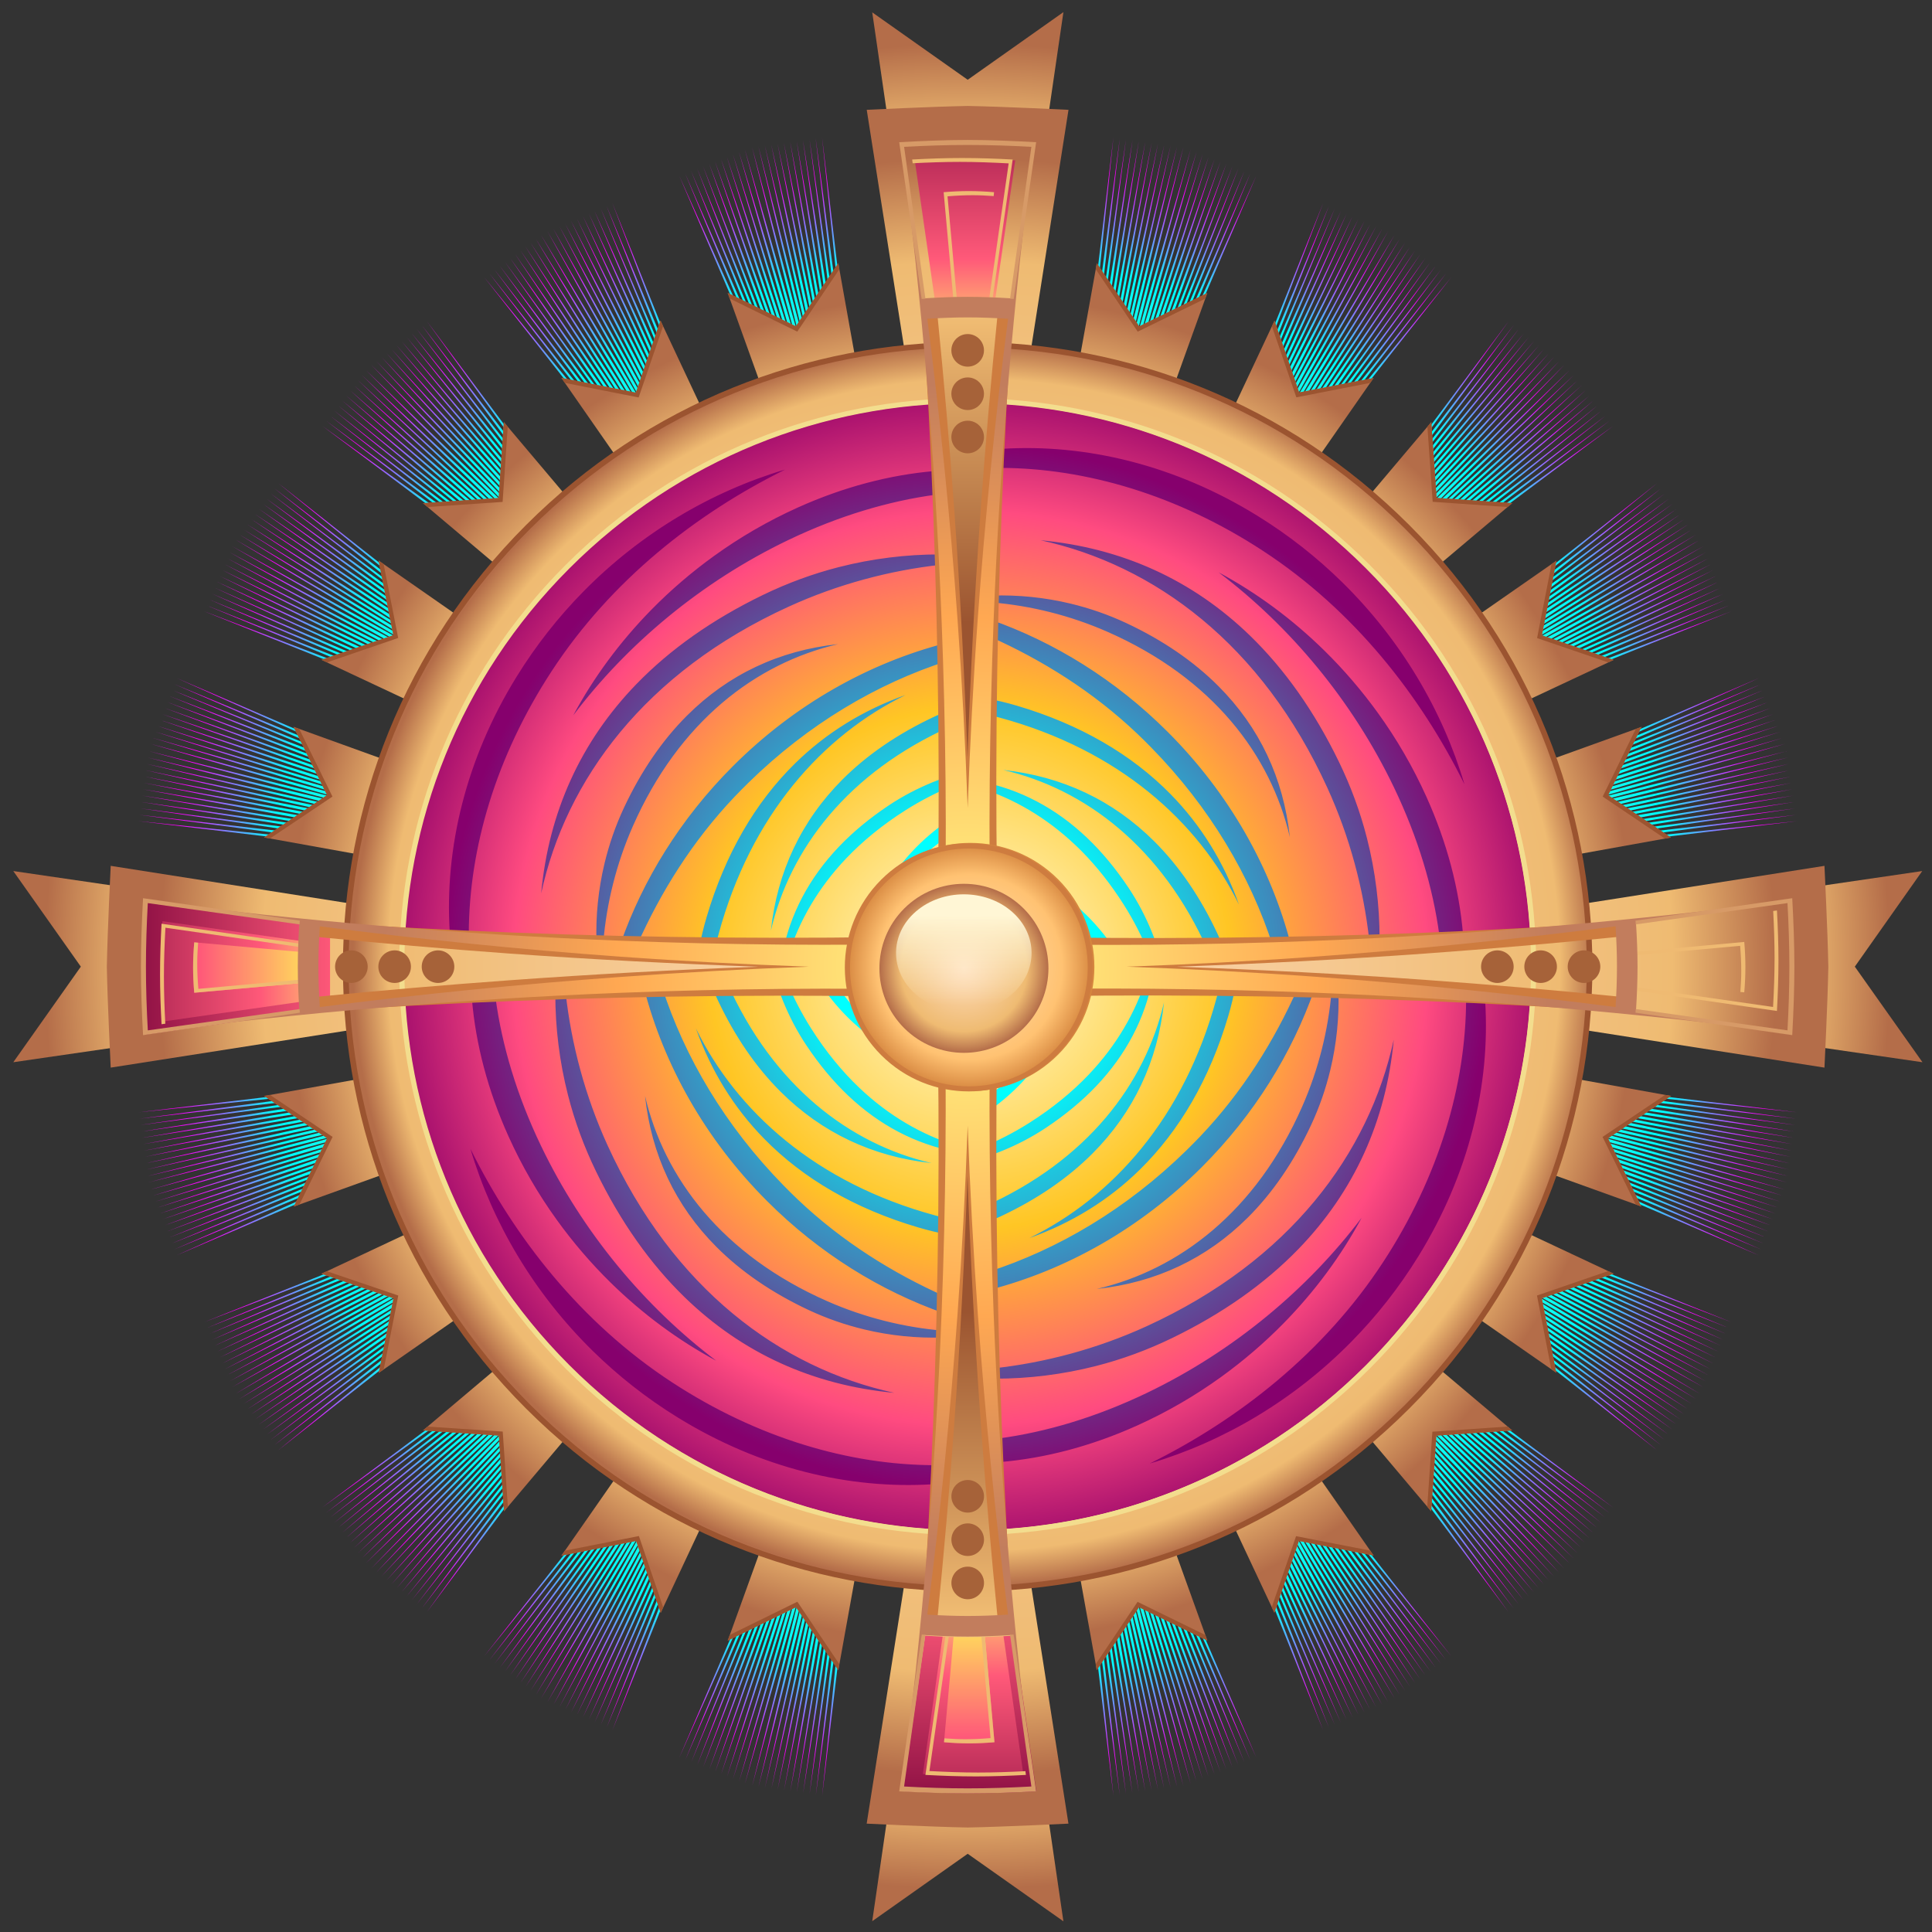 <?xml version="1.0" encoding="UTF-8"?>
<svg version="1.1" viewBox="0 0 700 700" xmlns="http://www.w3.org/2000/svg" xmlns:xlink="http://www.w3.org/1999/xlink">
<rect x="0" y="0" width="700" height="700" fill="#333333" stroke="none"/>
<defs>
<linearGradient id="w">
<stop stop-color="#ffd36d" offset="0"/>
<stop stop-color="#ff5979" offset=".293"/>
<stop stop-color="#941447" offset="1"/>
</linearGradient>
<linearGradient id="x">
<stop stop-color="#ffff54" offset="0"/>
<stop stop-color="#ff5979" offset=".582"/>
<stop stop-color="#941447" offset="1"/>
</linearGradient>
<linearGradient id="y">
<stop stop-color="#ffd36d" offset="0"/>
<stop stop-color="#ff5979" offset=".342"/>
<stop stop-color="#941447" offset="1"/>
</linearGradient>
<linearGradient id="e">
<stop stop-color="#ffd36d" offset="0"/>
<stop stop-color="#ff5979" offset=".321"/>
<stop stop-color="#941447" offset="1"/>
</linearGradient>
<linearGradient id="z">
<stop stop-color="#ffd36d" offset="0"/>
<stop stop-color="#ff5979" offset=".492"/>
<stop stop-color="#941447" offset="1"/>
</linearGradient>
<linearGradient id="f">
<stop stop-color="#ffddbf" offset="0"/>
<stop stop-color="#efbb72" offset=".428"/>
<stop stop-color="#9b5430" offset="1"/>
</linearGradient>
<radialGradient id="s" cx="1785.2" cy="782.8" r="243.42" gradientTransform="matrix(.867 0 0 .867 173.08 67.186)" gradientUnits="userSpaceOnUse">
<stop stop-color="#ffddbf" offset="0"/>
<stop stop-color="#efbb72" offset=".902"/>
<stop stop-color="#b46d49" offset="1"/>
</radialGradient>
<radialGradient id="r" cx="1785.2" cy="782.82" r="214.52" gradientTransform="matrix(.862 2.6073e-8 -2.6073e-8 .862 182.02 71.092)" gradientUnits="userSpaceOnUse">
<stop stop-color="#ffddbf" offset="0"/>
<stop stop-color="#efbb72" offset=".872"/>
<stop stop-color="#b46d49" offset="1"/>
</radialGradient>
<radialGradient id="q" cx="1691.6" cy="751.27" r="189.68" gradientTransform="matrix(.972 3.2436e-8 -3.2433e-8 .972 77.174 15.958)" gradientUnits="userSpaceOnUse">
<stop stop-color="#ff0" offset="0"/>
<stop stop-color="#0ff" offset=".878"/>
<stop stop-color="#f0f" offset="1"/>
</radialGradient>
<radialGradient id="p" cx="1871.1" cy="1272.5" r="169.08" gradientTransform="matrix(.645 -.645 .645 .645 -308.08 1132.4)" gradientUnits="userSpaceOnUse">
<stop stop-color="#ffddbf" offset="0"/>
<stop stop-color="#efbb72" offset=".885"/>
<stop stop-color="#b46d49" offset="1"/>
</radialGradient>
<linearGradient id="d" x1="1889.6" x2="1889.6" y1="657.48" y2="606.69" gradientUnits="userSpaceOnUse" xlink:href="#w"/>
<linearGradient id="a" x1="1886.8" x2="1886.8" y1="604.24" y2="642.5" gradientUnits="userSpaceOnUse" xlink:href="#z"/>
<linearGradient id="v" x1="1889.6" x2="1889.6" y1="650.96" y2="590.1" gradientTransform="translate(4.2502e-5)" gradientUnits="userSpaceOnUse" xlink:href="#e"/>
<linearGradient id="c" x1="1886.8" x2="1886.8" y1="604.24" y2="642.5" gradientUnits="userSpaceOnUse" xlink:href="#y"/>
<linearGradient id="b" x1="1889.6" x2="1889.6" y1="652.16" y2="575.98" gradientTransform="matrix(.582 0 0 .771 788.61 111.55)" gradientUnits="userSpaceOnUse" xlink:href="#x"/>
<linearGradient id="i" x1="1889.6" x2="1889.6" y1="650.96" y2="590.1" gradientTransform="translate(4.2502e-5)" gradientUnits="userSpaceOnUse" xlink:href="#e"/>
<linearGradient id="u" x1="1889.6" x2="1889.6" y1="650.96" y2="590.1" gradientTransform="translate(4.2502e-5)" gradientUnits="userSpaceOnUse" xlink:href="#e"/>
<radialGradient id="o" cx="1903" cy="1225.6" r="134.13" gradientTransform="matrix(.749 -.749 .749 .749 -620.98 1252.9)" gradientUnits="userSpaceOnUse">
<stop stop-color="#ffddbf" offset="0"/>
<stop stop-color="#efbb72" offset=".943"/>
<stop stop-color="#b46d49" offset="1"/>
</radialGradient>
<radialGradient id="n" cx="1886.3" cy="1220" r="140.49" gradientTransform="matrix(.925 0 0 .925 141.51 91.512)" gradientUnits="userSpaceOnUse">
<stop stop-color="#0ff" offset="0"/>
<stop stop-color="#0ff" offset=".254"/>
<stop stop-color="#86006d" offset="1"/>
</radialGradient>
<radialGradient id="m" cx="1886.3" cy="1220" r="140.49" gradientTransform="matrix(.754 -.754 .754 .754 -454.99 1722.2)" gradientUnits="userSpaceOnUse">
<stop stop-color="#ffffe1" offset="0"/>
<stop stop-color="#ffc624" offset=".434"/>
<stop stop-color="#ff4b80" offset=".76"/>
<stop stop-color="#8f0069" offset="1"/>
</radialGradient>
<linearGradient id="h" x1="1886.9" x2="1886.9" y1="1023.7" y2="1139.8" gradientTransform="matrix(1.129 0 0 -1.129 -243.05 2145.4)" gradientUnits="userSpaceOnUse" xlink:href="#f"/>
<linearGradient id="g" x1="1886.9" x2="1886.9" y1="1023.7" y2="1139.8" gradientTransform="matrix(1.129 0 0 1.129 -243.05 -599.94)" gradientUnits="userSpaceOnUse" xlink:href="#f"/>
<radialGradient id="l" cx="1886.3" cy="772.33" r="205.73" gradientTransform="matrix(.648 0 0 .648 498.35 245.39)" gradientUnits="userSpaceOnUse">
<stop stop-color="#ffff89" offset="0"/>
<stop stop-color="#ffa852" offset=".6"/>
<stop stop-color="#c27d5d" offset="1"/>
</radialGradient>
<radialGradient id="k" cx="1903" cy="1225.6" r="134.13" gradientTransform="matrix(1.081 -1.8174e-7 1.8174e-7 1.081 -154.7 -99.636)" gradientUnits="userSpaceOnUse">
<stop stop-color="#ffe4bd" offset="0"/>
<stop stop-color="#ffc272" offset=".689"/>
<stop stop-color="#c8722e" offset="1"/>
</radialGradient>
<radialGradient id="j" cx="1903" cy="1225.6" r="134.13" gradientTransform="translate(0 0)" gradientUnits="userSpaceOnUse">
<stop stop-color="#ffddbf" offset="0"/>
<stop stop-color="#efbb72" offset=".747"/>
<stop stop-color="#b46d49" offset="1"/>
</radialGradient>
<linearGradient id="t" x1="1973.9" x2="1829.2" y1="1175" y2="1319.7" gradientUnits="userSpaceOnUse">
<stop stop-color="#fff6d5" offset="0"/>
<stop stop-color="#fff6d5" stop-opacity="0" offset="1"/>
</linearGradient>
</defs>
<g transform="translate(0 -352.36)">
<g transform="matrix(-.946 .254 .254 .946 3609.1 -307.12)"></g>
<g transform="matrix(-.946 .254 -.254 -.946 3247.2 -1657.6)"></g>
<g transform="matrix(-.693 .693 .693 .693 3587 -1069.1)"></g>
<g transform="matrix(-.693 .693 -.693 -.693 2598.3 -2057.8)"></g>
<g transform="matrix(-.254 .946 .946 .254 3186.8 -1718)"></g>
<g transform="matrix(-.254 .946 -.946 -.254 1836.3 -2079.8)"></g>
<g transform="matrix(.254 .946 .946 -.254 2515.9 -2079.8)"></g>
<g transform="matrix(.254 .946 -.946 .254 1165.4 -1718)"></g>
<g transform="matrix(.693 .693 .693 -.693 1753.9 -2057.8)"></g>
<g transform="matrix(.693 .693 -.693 .693 765.25 -1069.1)"></g>
<g transform="matrix(.946 .254 .254 -.946 1105 -1657.6)"></g>
<g transform="matrix(.946 .254 -.254 .946 743.16 -307.12)"></g>
<g transform="matrix(.525 .525 -.525 .525 677.88 -972.4)"></g>
<g transform="matrix(0 .743 -.743 0 1536.5 -1426.7)"></g>
<g transform="matrix(-.525 .525 -.525 -.525 2464.9 -1140.8)"></g>
<g transform="matrix(1.672 0 0 1.672 -1348.9 109.53)" fill="#241f1c">
<g transform="translate(369.2 2.283)"></g>
<g transform="matrix(.707 .707 -.707 .707 737.17 -1216.9)"></g>
<g transform="matrix(-.707 .707 .707 .707 3312.5 -1216.9)"></g>
<g transform="matrix(0 1 1 0 2190.2 -1818.7)"></g>
</g>
<g transform="matrix(1.405 0 0 1.177 -763.66 -138.41)" fill="#241c1c"></g>
<g transform="matrix(1.508 0 0 1.264 -959.8 -212.4)" fill="#ffb380"></g>
<g transform="matrix(1.584 0 0 1.584 -2375.3 -478.92)">
<path d="m1742.8 527.57-21.892 15.473-21.836-15.417 4.99 34.282h33.721l5.017-34.338zm-240.2 196.47 15.445 21.864-15.445 21.864 34.31-4.99v-33.721l-34.31-5.018zm436.64 0-34.282 5.018v33.721l34.338 4.99-15.473-21.864 15.417-21.864zm-235.18 205.92-4.99 34.282 21.836-15.417 21.892 15.445-5.017-34.31h-33.721z" color="#000000" fill="url(#s)"/>
<path d="m1720.9 549.03c-8.554 0.163-23.089 0.889-23.089 0.889l8.691 55.3h14.399 14.399l8.662-55.3s-14.507-0.726-23.061-0.889zm-196.02 173.82s-0.726 14.536-0.889 23.089c0.164 8.554 0.889 23.061 0.889 23.061l55.3-8.662v-14.399-14.399l-55.3-8.691zm392 0-55.3 8.691v14.399 14.399l55.3 8.662s0.726-14.507 0.889-23.061c-0.164-8.554-0.889-23.089-0.889-23.089zm-210.39 163.78-8.691 55.3s14.536 0.726 23.089 0.889c8.554-0.163 23.061-0.889 23.061-0.889l-8.662-55.3h-14.399-14.399z" color="#000000" fill="url(#r)"/>
<path d="m1687.6 556.26 4.986 48.245 0.734-0.183-5.721-48.062zm66.631 5e-5 -5.721 48.062 0.734 0.184 4.987-48.245zm-68.1 0.184 5.599 48.306 0.795-0.214-6.394-48.092zm69.569 0-6.394 48.092 0.795 0.214 5.598-48.306zm-70.976 0.214 6.21 48.306 0.734-0.214-6.945-48.092zm72.383-9e-5 -6.945 48.092 0.734 0.214 6.21-48.306zm-73.882 0.214 6.853 48.307 0.795-0.214-7.648-48.092zm75.381 1e-4 -7.648 48.092 0.795 0.214 6.853-48.306zm-76.819 0.214 7.495 48.306 0.765-0.214-8.26-48.092zm78.257-2e-5 -8.26 48.092 0.765 0.214 7.495-48.306zm-79.726 0.214 8.138 48.306 0.765-0.183-8.902-48.123zm81.194-1.2e-4 -8.903 48.123 0.765 0.183 8.138-48.306zm-82.662 0.184 8.811 48.337 0.765-0.184-9.575-48.154zm84.131 5e-5 -9.576 48.154 0.765 0.183 8.811-48.337zm-85.569 0.184 9.453 48.368 0.765-0.184-10.218-48.184zm87.007-7e-5 -10.218 48.184 0.765 0.184 9.453-48.368zm-88.445 0.275 10.035 48.337 0.796-0.214-10.83-48.123zm89.883 0-10.83 48.123 0.795 0.214 10.034-48.337zm-91.351 0.153 10.738 48.398 0.734-0.214-11.472-48.184zm92.82-1.8e-4 -11.472 48.184 0.734 0.214 10.738-48.398zm-94.288 0.214 11.411 48.398 0.765-0.215-12.176-48.184zm95.756 2e-5 -12.176 48.184 0.795 0.214 11.38-48.398zm-11.38 48.398 1.499 0.398 13.002-48.153-13.277 46.196 11.595-46.624-12.818 48.184zm1.499 0.398 0.826 0.214 13.522-47.817-14.348 47.603zm-87.313-48.582 11.595 46.624-13.278-46.196 13.002 48.153 1.499-0.397-12.818-48.184zm11.32 48.582-14.348-47.603 13.522 47.817 0.826-0.214zm-15.725-47.022 14.134 47.45 0.734-0.214-14.868-47.236zm107.44-2e-5 -14.868 47.236 0.734 0.214 14.134-47.45zm-108.82 0.581 14.685 47.083 0.765-0.215-15.45-46.869zm14.685 47.083-16.031-46.593 15.235 46.807 0.795-0.214zm95.512-47.083-15.45 46.869 0.765 0.214 14.685-47.083zm-14.685 47.083 0.795 0.214 15.235-46.807-16.031 46.593zm-98.234-46.043 15.817 46.471 0.764-0.215-16.581-46.257zm15.817 46.471-17.132-45.89 16.306 46.104 0.826-0.214zm99.825-46.471-16.582 46.257 0.765 0.214 15.817-46.471zm-15.817 46.471 0.826 0.214 16.306-46.104-17.132 45.889zm-102.55-45.369 16.918 45.798 0.734-0.184-17.652-45.614zm121.09 1e-5 -17.652 45.614 0.734 0.184 16.918-45.798zm-122.43 0.551 17.438 45.461 0.765-0.184-18.203-45.278zm123.78 1e-5 -18.203 45.278 0.765 0.184 17.438-45.461zm-125.16 0.581 18.019 45.094 0.765-0.183-18.784-44.911zm126.53 9e-5 -18.784 44.911 0.765 0.183 18.019-45.094zm-127.91 0.52 18.539 44.819 0.795-0.214-19.335-44.605zm129.29 1e-5 -19.335 44.605 0.795 0.214 18.54-44.819zm-130.63 0.551 19.06 44.482 0.795-0.214-19.855-44.268zm131.98-3e-5 -19.855 44.268 0.795 0.214 19.06-44.482zm-147.24 6.333 17.285 45.308 0.673-0.367-17.958-44.941zm162.51-1e-5 -17.958 44.941 0.673 0.367 17.285-45.308zm-163.89 0.551 17.897 45.216 0.734-0.428-18.631-44.788zm165.26-1.4e-4 -18.631 44.788 0.734 0.428 17.897-45.216zm-166.58 0.612 18.509 45.002 0.642-0.367-19.151-44.635zm167.89 1.1e-4 -19.151 44.635 0.642 0.367 18.509-45.002zm-169.3 0.581 19.151 44.88 0.704-0.428-19.855-44.452zm170.71-9e-5 -19.855 44.452 0.704 0.428 19.151-44.88zm-172.02 0.551 19.732 44.727 0.704-0.398-20.436-44.329zm173.34-2e-5 -20.436 44.329 0.704 0.398 19.732-44.727zm-174.69 0.612 20.344 44.543 0.704-0.398-21.048-44.146zm176.03-7e-5 -21.048 44.146 0.703 0.398 20.345-44.544zm-177.41 0.551 21.017 44.421 0.673-0.398-21.691-44.023zm178.79-2e-5 -21.691 44.023 0.673 0.398 21.017-44.421zm-180.13 0.551 21.629 44.268 0.704-0.398-22.333-43.87zm181.48 5e-5 -22.333 43.87 0.704 0.398 21.629-44.268zm-182.82 0.642 22.21 44.085 0.734-0.428-22.945-43.656zm184.17-4e-5 -22.945 43.656 0.734 0.428 22.211-44.085zm-185.52 0.52 22.884 43.962 0.642-0.398-23.526-43.564zm186.86-3e-5 -23.526 43.564 0.642 0.398 22.884-43.962zm-188.24 0.581 23.526 43.779 0.704-0.398-24.23-43.381zm189.62-5e-5 -24.23 43.381 0.704 0.398 23.526-43.779zm-190.96 0.581 23.282 42.035-24.75-41.178 24.995 43.136 1.315-0.765-24.842-43.228zm23.526 43.993-26.188-42.249 25.454 42.677 0.734-0.428zm168.78-43.993-24.842 43.228 1.316 0.765 24.994-43.136-24.75 41.178 23.282-42.035zm-23.526 43.993 0.734 0.428 25.453-42.677-26.187 42.249zm-172.64-41.362 25.943 42.188 0.673-0.398-26.616-41.79zm200.02-9e-5 -26.616 41.79 0.673 0.398 25.943-42.188zm-201.18 0.918 26.371 41.698 0.704-0.398-27.075-41.301zm26.371 41.698-27.534-40.872 26.83 41.27 0.704-0.398zm175.97-41.698-27.075 41.301 0.704 0.398 26.371-41.698zm-26.371 41.698 0.704 0.398 26.83-41.27-27.534 40.872zm-178.33-39.985 27.289 40.811 0.704-0.398-27.993-40.413zm27.289 40.811-28.421-39.893 27.686 40.322 0.734-0.428zm179.76-40.811-27.993 40.413 0.704 0.398 27.289-40.811zm-27.289 40.811 0.734 0.428 27.687-40.322-28.421 39.893zm-182.09-39.037 28.176 39.863 0.642-0.367-28.819-39.496zm211.7 1e-5 -28.819 39.496 0.642 0.367 28.176-39.863zm-212.9 0.887 28.604 39.404 0.704-0.398-29.308-39.006zm28.604 39.404-29.767-38.486 29.063 38.914 0.704-0.398 5e-4 -0.032zm185.49-39.404-29.308 39.006 0.704 0.398 28.604-39.404zm-28.604 39.404-7e-4 0.032 0.704 0.398 29.063-38.914-29.767 38.486zm-187.84-37.629 29.492 38.486 0.704-0.398-30.195-38.088zm218.8-7e-5 -30.195 38.088 0.704 0.398 29.492-38.486zm-219.96 0.887 29.92 38.027 0.704-0.398-30.624-37.63zm221.13 4e-5 -30.624 37.629 0.704 0.398 29.92-38.027zm-234.25 10.065 28.452 39.282 0.551-0.52-29.002-38.761zm247.38-3e-5 -29.002 38.761 0.552 0.519 28.452-39.282zm-248.54 0.887 28.972 39.037 0.612-0.581-29.584-38.455zm249.7-2e-5 -29.583 38.455 0.613 0.58 28.972-39.037zm-250.83 0.918 29.522 38.7 0.551-0.551-30.073-38.15zm251.96 4e-5 -30.073 38.15 0.551 0.551 29.522-38.7zm-253.16 0.918 30.103 38.394 0.582-0.581-30.685-37.813zm254.35 1e-5 -30.685 37.813 0.581 0.581 30.104-38.394zm-255.48 0.887 30.654 38.119 0.55-0.581-31.205-37.538zm256.61-3e-5 -31.205 37.538 0.55 0.582 30.654-38.119zm-257.78 0.948 31.205 37.752 0.551-0.551-31.756-37.201zm258.94 1.3e-4 -31.755 37.201 0.55 0.551 31.205-37.752zm-260.13 0.887 31.817 37.446 0.551-0.551-32.368-36.895zm261.33-5e-5 -32.368 36.895 0.551 0.551 31.817-37.446zm-262.46 0.887 32.368 37.171 0.55-0.581-32.918-36.589zm263.59 2e-5 -32.918 36.589 0.55 0.582 32.367-37.171zm-264.72 0.948 32.857 36.834 0.581-0.581-33.438-36.253zm32.857 36.834-34.02-35.977 33.469 36.528 0.55-0.52 6e-4 -0.032zm233-36.834-33.438 36.253 0.581 0.581 32.857-36.834zm-32.857 36.834-6e-4 0.032 0.552 0.519 33.469-36.528-34.02 35.978zm-235.35-35.029 34.081 36.192 0.551-0.581-34.632-35.61zm270.57-2e-5 -34.631 35.61 0.55 0.582 34.081-36.192zm-271.7 0.887 33.377 34.57-34.601-33.377 35.336 35.212 1.071-1.101-35.182-35.305zm34.111 36.406-36.253-34.05 35.641 34.631 0.612-0.581zm238.72-36.406-35.182 35.305 1.07 1.102 35.335-35.213-34.601 33.377 33.377-34.57zm-34.111 36.406 0.613 0.58 35.641-34.631-36.253 34.05zm-241.75-32.888 35.977 34.05 0.52-0.551-36.497-33.5zm278.89 4e-5 -36.498 33.5 0.519 0.552 35.977-34.05zm-279.77 1.193 36.253 33.469 0.55-0.581-36.803-32.888zm36.253 33.469-37.201-32.367 36.589 32.949 0.03 6.5e-4 0.581-0.581zm-0.612 0.581-37.477-31.756 36.926 32.337 0.551-0.581zm-0.551 0.581-37.813-31.174 37.201 31.786 0.612-0.612zm245.57-34.631-36.804 32.888 0.55 0.582 36.253-33.469zm-36.253 33.469 0.581 0.581 0.03 1.3e-4 36.589-32.949-37.201 32.367zm0.613 0.58 0.55 0.582 36.926-32.337-37.476 31.756zm0.55 0.582 0.612 0.612 37.201-31.786-37.813 31.174zm-249.21-30.042 37.538 31.236 0.52-0.551-38.058-30.685zm287.94 8e-5 -38.058 30.685 0.519 0.552 37.538-31.236zm-288.86 1.163 37.844 30.654 0.551-0.551-38.394-30.103zm289.78-4e-5 -38.394 30.104 0.551 0.551 37.844-30.654zm-290.7 1.193 38.18 30.073 0.55-0.581-38.731-29.492zm291.61-2e-5 -38.731 29.492 0.55 0.582 38.18-30.073zm-292.53 1.132 38.455 29.553 0.581-0.581-39.037-28.972zm293.45 3e-5 -39.037 28.972 0.581 0.581 38.456-29.553zm-294.34 1.163 38.731 29.002 0.612-0.581-39.343-28.421zm295.22 0-39.343 28.421 0.613 0.58 38.731-29.002zm-305.29 13.094 37.66 30.624 0.367-0.673-38.027-29.951zm315.35 2e-5 -38.027 29.951 0.367 0.673 37.66-30.624zm-316.24 1.193 38.088 30.195 0.428-0.734-38.517-29.461zm317.13-5e-5 -38.517 29.461 0.428 0.734 38.088-30.195zm-317.98 1.163 38.547 29.736 0.367-0.643-38.914-29.094zm318.84-5e-5 -38.914 29.094 0.367 0.642 38.547-29.736zm-319.76 1.224 39.006 29.278 0.428-0.704-39.434-28.574zm320.68 4e-5 -39.435 28.574 0.428 0.704 39.006-29.278zm-321.53 1.132 39.465 28.88 0.398-0.704-39.863-28.176zm322.39 6e-5 -39.862 28.176 0.398 0.704 39.465-28.88zm-323.28 1.193 39.924 28.421 0.398-0.704-40.321-27.717zm324.16 4e-5 -40.322 27.717 0.398 0.704 39.924-28.421zm-325.08 1.163 40.414 27.962 0.398-0.673-40.811-27.289zm326 3e-5 -40.811 27.289 0.398 0.673 40.413-27.962zm-326.86 1.163 40.872 27.534 0.398-0.704-41.27-26.83zm327.71-2e-5 -41.27 26.83 0.398 0.704 40.872-27.534zm-328.57 1.224 41.27 27.075 0.428-0.734-41.698-26.341zm329.43 2e-5 -41.698 26.341 0.428 0.734 41.27-27.075zm-330.31 1.132 41.759 26.616 0.398-0.642-42.157-25.974zm331.2 0-42.157 25.973 0.398 0.642 41.759-26.616zm-332.12 1.193 42.28 26.157 0.398-0.704-42.677-25.453zm333.04 2e-5 -42.677 25.453 0.398 0.704 42.279-26.157zm-333.92 1.163 41.209 24.78-42.065-23.312 43.228 24.872 0.765-1.315-43.136-25.025zm42.371 26.341-43.809-23.496 43.381 24.23 0.428-0.734zm292.44-26.341-43.136 25.025 0.765 1.315 43.228-24.872-42.066 23.312 41.209-24.78zm-42.371 26.341 0.428 0.734 43.381-24.23-43.809 23.495zm-294.43-22.119 43.534 23.557 0.398-0.673-43.932-22.884zm338.79-7e-5 -43.932 22.884 0.398 0.673 43.534-23.557zm-339.34 1.377 43.656 22.914 0.398-0.704-44.054-22.21zm43.656 22.914-44.268-21.629 43.87 22.333 0.398-0.704zm296.23-22.914-44.054 22.21 0.398 0.704 43.657-22.914zm-43.657 22.914 0.398 0.704 43.87-22.333-44.268 21.629zm-297.43-20.253 44.023 21.691 0.398-0.704-44.421-20.987zm44.023 21.691-44.574-20.344 44.146 21.079 0.428-0.734zm298.25-21.691-44.421 20.987 0.397 0.704 44.024-21.691zm-44.024 21.691 0.428 0.734 44.146-21.079-44.574 20.344zm-299.38-18.998 44.329 20.436 0.367-0.643-44.697-19.794zm344.54 3e-5 -44.697 19.794 0.367 0.642 44.329-20.436zm-345.12 1.377 44.452 19.824 0.03-9.1e-4 0.398-0.704-44.88-19.12zm44.452 19.824-45.033-18.478 44.635 19.182 0.398-0.703zm301.25-19.824-44.88 19.12 0.398 0.704 0.031-9.2e-4 44.452-19.824zm-44.452 19.824 0.398 0.704 44.635-19.182-45.033 18.478zm-302.44-17.132 44.819 18.601 0.398-0.704-45.217-17.897zm348.09-7e-5 -45.217 17.897 0.398 0.704 44.819-18.601zm-348.64 1.346 44.941 17.989 0.398-0.704-45.339-17.285zm349.19-1e-4 -45.339 17.285 0.398 0.704 44.941-17.989zm-355.52 15.266 44.299 19.824 0.183-0.734-44.482-19.09zm361.85 0-44.482 19.09 0.184 0.734 44.299-19.824zm-362.41 1.377 44.605 19.304 0.214-0.795-44.819-18.509zm362.96-1.1e-4 -44.819 18.509 0.214 0.795 44.605-19.304zm-363.48 1.346 44.911 18.753 0.214-0.734-45.125-18.019zm364-2e-5 -45.125 18.019 0.214 0.734 44.911-18.753zm-364.55 1.407 45.247 18.203 0.214-0.795-45.461-17.408zm365.1-8e-5 -45.461 17.408 0.214 0.795 45.247-18.203zm-365.65 1.346 45.584 17.652 0.214-0.765-45.798-16.887zm366.2 6e-5 -45.798 16.887 0.215 0.764 45.584-17.652zm-366.75 1.377 45.92 17.102 0.183-0.765-46.104-16.337zm367.3 8e-5 -46.104 16.337 0.183 0.765 45.92-17.102zm-367.88 1.377 46.287 16.52 0.183-0.765-46.471-15.755zm368.46-6e-5 -46.471 15.756 0.183 0.765 46.288-16.52zm-369.01 1.315 46.624 16.031 0.184-0.795-46.808-15.235zm369.56-1e-4 -46.807 15.235 0.184 0.795 46.624-16.031zm-370.05 1.407 46.868 15.48 0.214-0.795-47.083-14.685zm370.54 1e-5 -47.083 14.685 0.214 0.796 46.869-15.48zm-371.12 1.316 47.266 14.929 0.184-0.734-47.45-14.195zm371.71 8e-5 -47.45 14.195 0.184 0.734 47.266-14.929zm-372.26 1.407 47.603 14.318 0.183-0.765-47.786-13.553zm372.81 0-47.786 13.553 0.183 0.765 47.603-14.318zm-373.36 1.346 46.196 13.277-46.654-11.625 48.184 12.818 0.398-1.468-48.123-13.002zm47.725 14.47-48.398-11.35 48.184 12.176 0.214-0.826zm326.18-14.47-48.123 13.002 0.394 1.47 48.184-12.818-46.654 11.625 46.195-13.278zm-47.725 14.471 0.211 0.827 48.184-12.176-48.398 11.35zm-327.04-9.882 48.154 11.472 0.214-0.734-48.368-10.738zm375.62-4e-5 -48.368 10.738 0.214 0.734 48.154-11.472zm-375.81 1.468 48.123 10.83 0.214-0.765-48.337-10.065zm48.123 10.83-48.368-9.392 48.154 10.188 0.214-0.795zm327.87-10.83-48.337 10.065 0.216 0.764 48.123-10.83zm-48.123 10.83 0.214 0.796 48.154-10.188-48.368 9.392zm-328.32-7.954 48.154 9.545 0.214-0.765-48.368-8.78zm48.154 9.545-48.307-8.077 48.092 8.903 0.214-0.826zm328.75-9.545-48.367 8.78 0.215 0.764 48.153-9.545zm-48.153 9.545 0.211 0.827 48.092-8.903-48.306 8.077zm-329.15-6.639 48.123 8.291 0.184-0.765-48.307-7.526zm377.7-8e-5 -48.306 7.526 0.183 0.765 48.123-8.291zm-377.89 1.469 48.092 7.648 0.183-0.795-48.276-6.853zm378.07 2e-5 -48.276 6.853 0.184 0.795 48.092-7.648zm-378.28 1.468 48.092 6.975 0.184-0.765-48.276-6.21zm378.5-8e-5 -48.276 6.21 0.184 0.765 48.092-6.975zm-378.74 1.468 48.092 6.363 0.214-0.795-48.306-5.568zm378.99-4e-5 -48.306 5.568 0.214 0.795 48.092-6.364zm-379.17 1.438 48.062 5.751 0.214-0.796-48.276-4.956zm379.35-8e-5 -48.276 4.956 0.214 0.796 48.062-5.752zm-331.29 60.88-48.062 5.721 48.276-4.987-0.214-0.734zm283.23 3e-5 -0.214 0.734 48.276 4.987-48.062-5.721zm-283.02 0.796-48.062 6.394 48.276-5.599-0.214-0.795zm282.8-1e-5 -0.214 0.795 48.276 5.599-48.062-6.394zm-282.56 0.857-48.092 6.975 48.276-6.241-0.184-0.734zm282.31 0-0.184 0.734 48.276 6.241-48.092-6.975zm-282.1 0.795-48.092 7.679 48.306-6.853-0.211-0.827zm0.211 0.827-48.123 8.291 48.337-7.495-0.214-0.796zm281.67-0.826-0.214 0.826 48.307 6.853-48.092-7.679zm-0.214 0.826-0.214 0.795 48.337 7.495-48.123-8.291zm-281.24 0.857-48.092 8.872 48.306-8.107-0.216-0.764zm281.03 7e-5 -0.214 0.765 48.306 8.107-48.092-8.872zm-280.81 0.795-48.123 9.576 48.337-8.811-0.216-0.764zm280.6 1.7e-4 -0.214 0.765 48.337 8.811-48.123-9.576zm-280.39 0.795-48.154 10.187 48.368-9.423-0.215-0.764zm280.17 1.3e-4 -0.214 0.765 48.368 9.423-48.154-10.187zm-279.96 0.826-48.123 10.83 48.337-10.035-0.213-0.796zm279.74-1.2e-4 -0.214 0.795 48.337 10.035-48.123-10.83zm-279.49 0.825-48.184 11.442 48.368-10.708-0.184-0.734zm279.25 9e-5 -0.183 0.734 48.367 10.708-48.184-11.442zm-279.07 0.765-48.154 12.176 48.368-11.411-0.216-0.764zm278.89 5e-5 -0.214 0.765 48.368 11.411-48.153-12.176zm-278.67 0.795-48.184 12.818 46.654-11.625-46.195 13.277 48.123-13.002-0.394-1.47zm0.394 1.47-47.572 14.379 47.817-13.553-0.245-0.826zm278.06-1.468-0.398 1.468 48.123 13.002-46.195-13.278 46.654 11.626-48.184-12.819zm-0.398 1.468-0.245 0.826 47.817 13.553-47.572-14.379zm-277.42 0.857-47.266 14.899 47.45-14.165-0.184-0.734zm277.17-9e-5 -0.184 0.734 47.45 14.165-47.266-14.899zm-276.96 0.795-46.899 15.45 47.083-14.685-0.183-0.765zm0.183 0.765-46.593 16.061 46.808-15.235-0.211-0.827zm276.56-0.765-0.183 0.765 47.083 14.685-46.899-15.45zm-0.183 0.765-0.214 0.826 46.807 15.235-46.593-16.061zm-276.13 0.857-46.288 16.551 46.471-15.786-0.183-0.765zm0.183 0.765-45.89 17.132 46.134-16.306-0.245-0.826zm275.7-0.765-0.183 0.765 46.471 15.786-46.288-16.551zm-0.183 0.765-0.245 0.826 46.134 16.306-45.89-17.132zm-275.28 0.887-45.584 17.622 45.798-16.887-0.214-0.734zm275.03 3e-5 -0.214 0.734 45.798 16.887-45.584-17.622zm-274.82 0.795-45.247 18.203 45.461-17.438-0.216-0.764zm274.6 5e-5 -0.214 0.765 45.461 17.438-45.247-18.203zm-274.39 0.795-44.91 18.784 45.125-18.019-0.216-0.765zm274.18 0-0.214 0.765 45.125 18.019-44.911-18.784zm-273.96 0.826-44.605 19.335 44.819-18.539-0.214-0.796zm273.75 1e-4 -0.214 0.796 44.819 18.539-44.605-19.335zm-273.5 0.826-44.299 19.855 44.513-19.059-0.214-0.795zm273.26 5e-5 -0.214 0.795 44.513 19.059-44.299-19.855zm-266.28 17.163-44.941 17.958 45.339-17.316-0.398-0.642zm259.31-3e-5 -0.398 0.643 45.339 17.316-44.941-17.958zm-258.88 0.704-44.788 18.601 45.186-17.897-0.398-0.704zm258.45-6e-5 -0.398 0.704 45.186 17.897-44.788-18.601zm-258.02 0.765-44.635 19.182 45.033-18.509-0.398-0.673zm257.59-8e-5 -0.398 0.673 45.033 18.509-44.635-19.182zm-257.17 0.704-44.482 19.855 44.88-19.121-0.398-0.734zm256.74 0-0.398 0.734 44.88 19.121-44.482-19.855zm-256.31 0.765-44.33 20.436 44.727-19.763-0.398-0.673zm255.88 2e-5 -0.398 0.673 44.727 19.763-44.329-20.436zm-255.45 0.734-44.176 21.048 44.574-20.375-0.398-0.673zm255.02-8e-5 -0.398 0.673 44.574 20.375-44.176-21.048zm-254.63 0.704-44.023 21.721 44.421-21.017-0.398-0.704zm254.23-4e-5 -0.398 0.704 44.421 21.017-44.023-21.721zm-253.8 0.734-43.87 22.333 44.268-21.66-0.398-0.673zm253.37 6e-5 -0.398 0.673 44.268 21.66-43.871-22.333zm-252.94 0.734-43.687 22.914 44.085-22.21-0.398-0.704zm252.52 0-0.398 0.704 44.085 22.21-43.687-22.914zm-252.09 0.734-43.564 23.526 43.932-22.853-0.367-0.673zm251.66-1e-5 -0.367 0.673 43.932 22.853-43.565-23.526zm-251.26 0.704-43.381 24.23 43.778-23.557-0.398-0.673zm250.86-7e-5 -0.398 0.673 43.779 23.557-43.381-24.23zm-250.47 0.704-43.228 24.872 42.066-23.312-41.209 24.781 43.136-25.025-0.765-1.316zm0.765 1.316-42.249 26.218 42.677-25.453-0.428-0.765zm249.3-1.315-0.765 1.315 43.136 25.025-41.209-24.78 42.066 23.312-43.228-24.872zm-0.765 1.315-0.428 0.765 42.677 25.454-42.249-26.218zm-248.08 0.796-41.79 26.585 42.157-25.943-0.367-0.642zm247.62-4e-5 -0.367 0.642 42.157 25.943-41.79-26.585zm-247.22 0.704-41.27 27.044 41.668-26.371-0.398-0.673zm0.398 0.673-40.842 27.564 41.27-26.83-0.428-0.734zm246.43-0.673-0.398 0.673 41.668 26.371-41.27-27.044zm-0.398 0.673-0.428 0.734 41.27 26.83-40.842-27.564zm-245.6 0.765-40.383 27.962 40.781-27.289-0.398-0.673zm0.398 0.673-39.893 28.451 40.321-27.717-0.428-0.734zm244.77-0.673-0.398 0.673 40.78 27.289-40.383-27.962zm-0.398 0.673-0.429 0.734 40.322 27.717-39.893-28.452zm-243.92 0.795-39.465 28.849 39.863-28.176-0.398-0.673zm243.46 3e-5 -0.398 0.673 39.863 28.176-39.465-28.849zm-243.03 0.734-39.006 29.278 39.404-28.605-0.398-0.673zm242.6 3e-5 -0.398 0.673 39.404 28.605-39.006-29.278zm-242.21 0.704-38.517 29.767 38.914-29.094-0.398-0.673zm241.81-1e-5 -0.398 0.673 38.914 29.094-38.517-29.767zm-241.38 0.734-38.088 30.226 38.517-29.492-0.428-0.734zm0.428 0.734-37.629 30.654 38.058-29.92-0.428-0.734zm240.52-0.734-0.428 0.734 38.517 29.492-38.089-30.226zm-0.428 0.734-0.428 0.734 38.058 29.92-37.629-30.654zm-228.9 14.777-38.762 28.972 39.312-28.421-0.551-0.551zm217.7 5e-5 -0.551 0.551 39.312 28.421-38.761-28.972zm-217.12 0.581-38.425 29.583 39.006-29.002-0.581-0.581zm216.54 1e-5 -0.581 0.581 39.006 29.002-38.425-29.583zm-215.89 0.612-38.18 30.073 38.7-29.522-0.519-0.551zm215.25 3e-5 -0.52 0.551 38.7 29.522-38.18-30.073zm-214.67 0.612-37.813 30.654 38.394-30.073-0.581-0.581zm0.581 0.581-37.507 31.236 38.088-30.654-0.55-0.582-0.031 9.1e-4zm213.51-0.581-0.581 0.581 38.394 30.073-37.813-30.654zm-0.581 0.581-0.031 9.2e-4 -0.551 0.581 38.088 30.654-37.507-31.236zm-212.32 0.612-37.201 31.756 37.782-31.174-0.581-0.581zm0.581 0.581-36.895 32.367 37.477-31.786-0.55-0.582-0.031 4.5e-4zm0.582 0.581-36.589 32.949 37.17-32.368-0.55-0.582-0.03 5.2e-4zm210.54-1.163-0.581 0.581 37.782 31.174-37.201-31.756zm-0.581 0.581h-0.031l-0.55 0.581 37.476 31.786-36.895-32.368zm-0.581 0.581h-0.031l-0.551 0.581 37.17 32.368-36.589-32.949zm-208.77 0.612-36.253 33.438 36.865-32.857-0.613-0.58zm208.16-8e-5 -0.612 0.581 36.865 32.857-36.253-33.438zm-207.54 0.612-35.977 34.02 36.528-33.469-0.551-0.551zm0.551 0.551-35.61 34.631 36.192-34.05-0.55-0.582-0.031 9.2e-4zm0.581 0.581-35.304 35.213 34.601-33.377-33.377 34.57 35.182-35.304-1.07-1.102h-0.031zm1.101 1.101-34.02 36.222 34.632-35.61-0.612-0.612zm204.7-2.233-0.551 0.551 36.528 33.469-35.977-34.019zm-0.551 0.551-0.03 4.6e-4 -0.551 0.581 36.192 34.05-35.611-34.631zm-0.581 0.581h-0.031l-1.071 1.101 35.182 35.305-33.377-34.57 34.601 33.377-35.305-35.212zm-1.101 1.101-0.612 0.612 34.632 35.61-34.02-36.222zm-201.82 0.612-33.499 36.528 34.019-35.977-0.519-0.552zm201.18-4e-5 -0.52 0.551 34.019 35.978-33.499-36.528zm-200.6 0.581-32.888 36.834 33.438-36.253-0.55-0.582zm0.55 0.582-32.337 37.171 32.918-36.589-0.581-0.581zm199.47-0.581-0.551 0.581 33.438 36.253-32.887-36.834zm-0.551 0.581-0.581 0.581 32.918 36.589-32.337-37.171zm-198.3 0.612-31.786 37.477 32.337-36.926-0.551-0.551zm0.551 0.551-31.174 37.783 31.786-37.171-0.612-0.612zm197.14-0.551-0.551 0.551 32.337 36.926-31.786-37.477zm-0.551 0.551-0.612 0.612 31.786 37.171-31.174-37.782zm-195.95 0.642-30.654 38.088 31.205-37.538-0.551-0.551zm195.31 1e-4 -0.55 0.551 31.205 37.538-30.654-38.088zm-194.69 0.581-30.104 38.394 30.654-37.813-0.55-0.582zm194.08-1.3e-4 -0.55 0.581 30.654 37.813-30.104-38.394zm-193.5 0.581-29.522 38.731 30.073-38.15-0.55-0.582zm192.92-1.1e-4 -0.551 0.581 30.073 38.15-29.522-38.731zm-192.34 0.612-28.941 39.037 29.553-38.425 7e-4 -0.032-0.613-0.58zm0.612 0.612-28.421 39.312 29.002-38.731-0.581-0.581zm191.15-0.612-0.612 0.581-5e-4 0.032 29.552 38.425-28.941-39.037zm-0.612 0.612-0.581 0.581 29.002 38.731-28.421-39.312zm-175.88 11.35-29.95 38.027 30.593-37.629-0.643-0.398zm161.23-4e-5 -0.642 0.398 30.593 37.629-29.951-38.027zm-160.52 0.428-29.492 38.517 30.196-38.119-0.704-0.398zm159.82 3e-5 -0.703 0.398 30.195 38.119-29.492-38.517zm-159.05 0.428-29.063 38.914 29.736-38.517-0.673-0.398zm158.29 9e-5 -0.673 0.398 29.736 38.517-29.063-38.914zm-157.58 0.428-28.574 39.404 29.308-39.006-0.734-0.398zm156.88 7e-5 -0.734 0.398 29.308 39.006-28.574-39.404zm-156.12 0.428-28.176 39.863 28.849-39.465-0.673-0.398zm155.35 0-0.673 0.398 28.849 39.465-28.176-39.863zm-154.62 0.428-27.717 40.291 28.39-39.893-0.673-0.398zm153.88 1e-4 -0.673 0.398 28.39 39.893-27.717-40.291zm-153.18 0.397-27.258 40.811 27.962-40.414-0.704-0.398zm152.48 1e-5 -0.704 0.398 27.962 40.413-27.258-40.811zm-151.74 0.428-26.83 41.27 27.503-40.872-0.673-0.398zm151.01-2e-5 -0.673 0.398 27.503 40.872-26.83-41.27zm-150.27 0.428-26.371 41.668 27.075-41.27-0.704-0.398zm149.54-1.1e-4 -0.703 0.398 27.075 41.27-26.371-41.668zm-148.8 0.428-25.974 42.157 26.647-41.79-0.673-0.367zm148.07 1.3e-4 -0.673 0.367 26.646 41.79-25.974-42.157zm-147.37 0.397-25.453 42.677 26.126-42.28-0.673-0.398zm146.66 6e-5 -0.673 0.398 26.126 42.28-25.453-42.677zm-145.96 0.398-24.994 43.136 24.75-41.178-23.281 42.035 24.842-43.228-1.316-0.765zm1.316 0.765-23.465 43.809 24.23-43.381-0.765-0.428zm143.94-0.765-1.316 0.765 24.842 43.228-23.281-42.035 24.78 41.178-25.025-43.136zm-1.316 0.765-0.765 0.428 24.23 43.381-23.465-43.809zm-141.83 0.459-22.914 43.932 23.557-43.564-0.642-0.367zm141.03 6e-5 -0.643 0.367 23.557 43.564-22.914-43.932zm-140.33 0.398-22.241 44.085 22.914-43.687-0.673-0.398zm0.673 0.398-21.598 44.299 22.333-43.87-0.734-0.428zm138.95-0.398-0.673 0.398 22.914 43.687-22.241-44.084zm-0.673 0.398-0.734 0.428 22.333 43.87-21.599-44.299zm-137.52 0.428-21.017 44.452 21.69-44.054-0.673-0.398zm0.673 0.398-20.314 44.574 21.048-44.146-0.734-0.428zm136.08-0.398-0.673 0.398 21.69 44.054-21.017-44.452zm-0.673 0.398-0.734 0.428 21.048 44.146-20.314-44.574zm-134.61 0.459-19.763 44.727 20.436-44.329-0.673-0.398zm133.81 7e-5 -0.673 0.398 20.436 44.329-19.763-44.727zm-133.08 0.428-19.151 44.88 19.824-44.482-0.673-0.398zm132.35-1.1e-4 -0.673 0.398 19.824 44.482-19.151-44.88zm-131.64 0.398-18.478 45.033 19.151-44.635-0.673-0.398zm130.94-6e-5 -0.673 0.398 19.151 44.635-18.478-45.033zm-130.2 0.428-17.867 45.216 18.601-44.788-0.734-0.428zm0.734 0.428-17.255 45.339 17.989-44.911-0.734-0.428zm128.74-0.428-0.734 0.428 18.6 44.788-17.866-45.216zm-0.734 0.428-0.734 0.428 17.989 44.911-17.254-45.339zm-110.9 7.189-19.09 44.482 19.824-44.268-0.734-0.214zm93.798 6e-5 -0.734 0.214 19.824 44.268-19.09-44.482zm-93.003 0.214-18.509 44.819 19.304-44.605-0.795-0.214zm92.207-4e-5 -0.795 0.214 19.304 44.605-18.509-44.819zm-91.351 0.245-18.019 45.094 18.753-44.91-0.734-0.184zm90.494 3e-5 -0.734 0.183 18.753 44.911-18.019-45.094zm-89.699 0.214-17.407 45.462 18.203-45.247-0.795-0.214zm88.903 5e-5 -0.795 0.214 18.203 45.247-17.408-45.461zm-88.077 0.214-16.918 45.798 17.683-45.584-0.765-0.214zm87.251 1e-5 -0.765 0.215 17.683 45.583-16.918-45.798zm-86.425 0.214-16.337 46.104 17.102-45.89-0.765-0.214zm85.6 1e-5 -0.765 0.215 17.102 45.889-16.337-46.104zm-84.804 0.214-15.786 46.471 16.551-46.257-0.765-0.214zm84.009 7e-5 -0.765 0.214 16.551 46.257-15.786-46.471zm-83.213 0.214-15.235 46.807 16-46.593-0.765-0.214zm82.418 2e-5 -0.765 0.215 16 46.593-15.235-46.808zm-81.592 0.214-14.685 47.113 15.48-46.899-0.795-0.214zm80.766-9e-5 -0.795 0.214 15.48 46.899-14.685-47.113zm-79.94 0.245-14.165 47.419 14.899-47.236-0.734-0.184zm79.114 1e-5 -0.734 0.184 14.899 47.236-14.164-47.419zm-78.349 0.184-13.522 47.817 14.287-47.603-0.765-0.214zm77.584 4e-5 -0.764 0.215 14.287 47.603-13.522-47.817zm-76.788 0.214-13.002 48.153 13.277-46.196-11.595 46.624 12.818-48.184-1.499-0.398zm1.499 0.398-11.38 48.398 12.207-48.184-0.826-0.214zm74.494-0.398-1.499 0.397 12.818 48.184-11.595-46.624 13.277 46.196-13.002-48.154zm-1.499 0.397-0.826 0.214 12.206 48.184-11.38-48.398zm-72.139 0.245-10.769 48.368 11.503-48.184-0.734-0.184zm71.282 3e-5 -0.734 0.184 11.503 48.184-10.769-48.368zm-70.486 0.214-10.065 48.306 10.83-48.123-0.765-0.184zm0.765 0.184-9.423 48.398 10.218-48.184-0.795-0.214zm68.926-0.184-0.765 0.184 10.83 48.123-10.065-48.306zm-0.765 0.184-0.795 0.214 10.218 48.184-9.423-48.398zm-67.335 0.245-8.78 48.337 9.545-48.154-0.765-0.183zm0.765 0.183-8.107 48.337 8.933-48.092-0.826-0.245zm65.744-0.183-0.765 0.183 9.545 48.154-8.78-48.337zm-0.765 0.183-0.826 0.245 8.933 48.092-8.107-48.337zm-64.092 0.245-7.526 48.306 8.26-48.092-0.734-0.214zm63.205-2e-5 -0.734 0.214 8.26 48.092-7.526-48.306zm-62.41 0.214-6.853 48.307 7.618-48.092-0.765-0.214zm61.614 2e-5 -0.765 0.215 7.618 48.092-6.853-48.306zm-60.819 0.214-6.18 48.306 6.945-48.092-0.765-0.214zm60.024 0-0.765 0.215 6.945 48.092-6.18-48.306zm-59.198 0.214-5.568 48.306 6.363-48.092-0.795-0.214zm58.372 8e-5 -0.796 0.214 6.364 48.092-5.568-48.306zm-57.545 0.245-4.956 48.245 5.752-48.031-0.795-0.214zm56.719 0-0.795 0.214 5.752 48.031-4.956-48.245z" fill="url(#q)" fill-rule="evenodd"/>
<path d="m1614.8 621.35-1.176 17.361-17.32 1.176 17.402 14.684 15.799-15.799-14.704-17.422zm-28.638 31.68 3.367 17.077-16.448 5.618 20.626 9.674 11.175-19.328-18.72-13.041zm41.821-41.78 13 18.679 19.349-11.155-9.695-20.647-5.618 16.489-17.036-3.367zm-61.271 79.808 7.666 15.617-14.42 9.674 22.411 4.036 5.801-21.58-21.458-7.747zm99.299-99.258 7.707 21.417 21.6-5.78-4.016-22.432-9.695 14.44-15.597-7.646zm-106.05 183.69 14.44 9.694-7.646 15.597 21.418-7.707-5.78-21.6-22.431 4.016zm190.48-190.48-4.036 22.452 21.6 5.78 7.707-21.417-15.576 7.626-9.695-14.44zm-177.36 231.15 16.489 5.618-3.367 17.037 18.679-13-11.155-19.349-20.647 9.695zm218.01-218.01-9.695 20.647 19.348 11.155 13.001-18.679-17.016 3.306-5.638-16.428zm-194.78 253.84 17.361 1.176 1.176 17.32 14.684-17.402-15.799-15.799-17.422 14.704zm230.64-230.64-14.704 17.422 15.799 15.799 17.402-14.684-17.3-1.197-1.197-17.341zm-185.92 240.56-13.041 18.72 17.077-3.367 5.618 16.448 9.674-20.626-19.328-11.175zm195.84-195.84 11.155 19.349 20.626-9.674-16.408-5.618 3.326-17.077-18.7 13.021zm-163.1 212.55-7.748 21.458 15.617-7.666 9.674 14.42 4.036-22.411-21.58-5.801zm179.82-179.82 5.78 21.6 22.411-4.036-14.38-9.674 7.626-15.617-21.438 7.727zm-107.19 185.6 4.036 22.411 9.674-14.38 15.617 7.626-7.727-21.438-21.6 5.78zm112.95-112.95-5.78 21.6 21.417 7.707-7.626-15.576 14.44-9.695-22.452-4.036zm-77.962 101.61 9.674 20.626 5.618-16.408 17.077 3.326-13.021-18.7-19.349 11.155zm66.625-66.625-11.155 19.349 18.679 13-3.306-17.016 16.428-5.638-20.647-9.695zm-35.777 46.648 14.684 17.402 1.197-17.3 17.341-1.197-17.422-14.704-15.799 15.799z" color="#000000" fill="url(#p)"/>
<g transform="matrix(.918 0 0 .918 -10.455 37.048)">
<g transform="translate(5e-5 .317)">
<g transform="matrix(-1 0 0 -1 3772.7 1544)">
<g transform="matrix(1.539 0 0 1.29 -1016.8 -214.79)" fill="url(#a)">
<g transform="translate(-5e-5 -.38)" fill="url(#a)">
<path d="m1886.3 605.77c-3.6 0-7.213 0.151-10.808 0.384l4.298 35.716h13.02l4.298-35.716c-3.595-0.233-7.208-0.384-10.808-0.384z" color="#000000" fill="url(#d)"/>
</g>
</g>
<g transform="matrix(1.552 0 0 1.3 -1040.8 -235.87)" fill="url(#c)">
<g transform="matrix(.746 0 0 .746 478.22 168.45)" fill="url(#a)">
<path d="m1886.3 605.77c-3.6 0-7.213 0.151-10.808 0.384l4.298 35.716h13.02l4.298-35.716c-3.595-0.233-7.208-0.384-10.808-0.384z" color="#000000" fill="url(#v)"/>
</g>
</g>
<g transform="matrix(1.552 0 0 1.3 -1040.8 -235.87)" fill="#fff">
<g transform="matrix(.746 0 0 .746 478.22 168.45)" fill="#fff">
<path transform="matrix(.863 0 0 1.03 257.87 -443.82)" d="m1886.3 1018.8c-4.171 0-8.367 0.149-12.531 0.375l0.125 0.938c3.914-0.207 7.862-0.344 11.781-0.344 4.054 0 8.108 0.156 12.156 0.375l-4.844 33.688h0.844l5-34.656c-4.164-0.226-8.361-0.375-12.531-0.375z" color="#000000" fill="#efba72"/>
</g>
</g>
<path d="m1886.3 578.6c-2.095 0-4.198 0.117-6.29 0.296l2.501 27.536h7.577l2.501-27.536c-2.092-0.179-4.194-0.296-6.29-0.296z" color="#000000" fill="url(#b)"/>
<path d="m1886.3 578.61c-2.095 0-4.189 0.102-6.281 0.281l2.5 27.531h0.875l-2.406-26.5c2.092-0.179 4.186-0.281 6.281-0.281 1.732 0 3.486 0.09 5.219 0.219l0.094-0.969c-2.092-0.179-4.186-0.281-6.281-0.281z" color="#000000" fill="#efba72"/>
</g>
<g transform="matrix(1.539 0 0 1.29 -1016.8 -214.79)" fill="url(#a)">
<g transform="translate(-5e-5 -.38)" fill="url(#a)">
<path d="m1886.3 605.77c-3.6 0-7.213 0.151-10.808 0.384l4.298 35.716h13.02l4.298-35.716c-3.595-0.233-7.208-0.384-10.808-0.384z" color="#000000" fill="url(#d)"/>
</g>
</g>
<g transform="matrix(1.552 0 0 1.3 -1040.8 -235.87)" fill="url(#c)">
<g transform="matrix(.746 0 0 .746 478.22 168.45)" fill="url(#a)">
<path d="m1886.3 605.77c-3.6 0-7.213 0.151-10.808 0.384l4.298 35.716h13.02l4.298-35.716c-3.595-0.233-7.208-0.384-10.808-0.384z" color="#000000" fill="url(#i)"/>
</g>
</g>
<g transform="matrix(1.552 0 0 1.3 -1040.8 -235.87)" fill="#fff">
<g transform="matrix(.746 0 0 .746 478.22 168.45)" fill="#fff">
<path transform="matrix(.863 0 0 1.03 257.87 -443.82)" d="m1886.3 1018.8c-4.171 0-8.367 0.149-12.531 0.375l0.125 0.938c3.914-0.207 7.862-0.344 11.781-0.344 4.054 0 8.108 0.156 12.156 0.375l-4.844 33.688h0.844l5-34.656c-4.164-0.226-8.361-0.375-12.531-0.375z" color="#000000" fill="#efba72"/>
</g>
</g>
<path d="m1886.3 578.6c-2.095 0-4.198 0.117-6.29 0.296l2.501 27.536h7.577l2.501-27.536c-2.092-0.179-4.194-0.296-6.29-0.296z" color="#000000" fill="url(#b)"/>
<path d="m1886.3 578.61c-2.095 0-4.189 0.102-6.281 0.281l2.5 27.531h0.875l-2.406-26.5c2.092-0.179 4.186-0.281 6.281-0.281 1.732 0 3.486 0.09 5.219 0.219l0.094-0.969c-2.092-0.179-4.186-0.281-6.281-0.281z" color="#000000" fill="#efba72"/>
</g>
<g transform="matrix(0 1 -1 0 2658.4 -1114)">
<g transform="matrix(-1 0 0 -1 3772.7 1544)">
<g transform="matrix(1.539 0 0 1.29 -1016.8 -214.79)" fill="url(#a)">
<g transform="translate(-5e-5 -.38)" fill="url(#a)">
<path d="m1886.3 605.77c-3.6 0-7.213 0.151-10.808 0.384l4.298 35.716h13.02l4.298-35.716c-3.595-0.233-7.208-0.384-10.808-0.384z" color="#000000" fill="url(#d)"/>
</g>
</g>
<g transform="matrix(1.552 0 0 1.3 -1040.8 -235.87)" fill="url(#c)">
<g transform="matrix(.746 0 0 .746 478.22 168.45)" fill="url(#a)">
<path d="m1886.3 605.77c-3.6 0-7.213 0.151-10.808 0.384l4.298 35.716h13.02l4.298-35.716c-3.595-0.233-7.208-0.384-10.808-0.384z" color="#000000" fill="url(#u)"/>
</g>
</g>
<g transform="matrix(1.552 0 0 1.3 -1040.8 -235.87)" fill="#fff">
<g transform="matrix(.746 0 0 .746 478.22 168.45)" fill="#fff">
<path transform="matrix(.863 0 0 1.03 257.87 -443.82)" d="m1886.3 1018.8c-4.171 0-8.367 0.149-12.531 0.375l0.125 0.938c3.914-0.207 7.862-0.344 11.781-0.344 4.054 0 8.108 0.156 12.156 0.375l-4.844 33.688h0.844l5-34.656c-4.164-0.226-8.361-0.375-12.531-0.375z" color="#000000" fill="#efba72"/>
</g>
</g>
<path d="m1886.3 578.6c-2.095 0-4.198 0.117-6.29 0.296l2.501 27.536h7.577l2.501-27.536c-2.092-0.179-4.194-0.296-6.29-0.296z" color="#000000" fill="url(#b)"/>
<path d="m1886.3 578.61c-2.095 0-4.189 0.102-6.281 0.281l2.5 27.531h0.875l-2.406-26.5c2.092-0.179 4.186-0.281 6.281-0.281 1.732 0 3.486 0.09 5.219 0.219l0.094-0.969c-2.092-0.179-4.186-0.281-6.281-0.281z" color="#000000" fill="#efba72"/>
</g>
<g transform="matrix(1.539 0 0 1.29 -1016.8 -214.79)" fill="url(#a)">
<g transform="translate(-5e-5 -.38)" fill="url(#a)">
<path d="m1886.3 605.77c-3.6 0-7.213 0.151-10.808 0.384l4.298 35.716h13.02l4.298-35.716c-3.595-0.233-7.208-0.384-10.808-0.384z" color="#000000" fill="url(#d)"/>
</g>
</g>
<g transform="matrix(1.552 0 0 1.3 -1040.8 -235.87)" fill="url(#c)">
<g transform="matrix(.746 0 0 .746 478.22 168.45)" fill="url(#a)">
<path d="m1886.3 605.77c-3.6 0-7.213 0.151-10.808 0.384l4.298 35.716h13.02l4.298-35.716c-3.595-0.233-7.208-0.384-10.808-0.384z" color="#000000" fill="url(#i)"/>
</g>
</g>
<g transform="matrix(1.552 0 0 1.3 -1040.8 -235.87)" fill="#fff">
<g transform="matrix(.746 0 0 .746 478.22 168.45)" fill="#fff">
<path transform="matrix(.863 0 0 1.03 257.87 -443.82)" d="m1886.3 1018.8c-4.171 0-8.367 0.149-12.531 0.375l0.125 0.938c3.914-0.207 7.862-0.344 11.781-0.344 4.054 0 8.108 0.156 12.156 0.375l-4.844 33.688h0.844l5-34.656c-4.164-0.226-8.361-0.375-12.531-0.375z" color="#000000" fill="#efba72"/>
</g>
</g>
<path d="m1886.3 578.6c-2.095 0-4.198 0.117-6.29 0.296l2.501 27.536h7.577l2.501-27.536c-2.092-0.179-4.194-0.296-6.29-0.296z" color="#000000" fill="url(#b)"/>
<path d="m1886.3 578.61c-2.095 0-4.189 0.102-6.281 0.281l2.5 27.531h0.875l-2.406-26.5c2.092-0.179 4.186-0.281 6.281-0.281 1.732 0 3.486 0.09 5.219 0.219l0.094-0.969c-2.092-0.179-4.186-0.281-6.281-0.281z" color="#000000" fill="#efba72"/>
</g>
</g>
<path d="m1821.3 645.52c55.45 55.45 55.45 145.35 0 200.8s-145.35 55.45-200.8 0-55.45-145.35 1e-4 -200.8c55.45-55.45 145.35-55.45 200.8-8e-5z" color="#000000" fill="url(#o)"/>
<path d="m1720.9 603.01c-36.578 2e-5 -73.129 13.996-101.04 41.905-55.816 55.816-55.816 146.23-1e-4 202.05 55.816 55.816 146.26 55.816 202.07-1e-4 55.816-55.816 55.816-146.23 0-202.05-27.908-27.908-64.459-41.905-101.04-41.905zm0 1.266c36.252 3e-5 72.457 13.871 100.12 41.531 55.319 55.319 55.319 144.94 1e-4 200.26-55.319 55.319-144.91 55.319-200.23 5e-5 -55.319-55.319-55.319-144.94 0-200.26 27.66-27.66 63.864-41.531 100.12-41.531z" color="#000000" fill="#9b5430"/>
<g transform="matrix(.649 .649 -.649 .649 1116.5 -860.97)">
<path transform="translate(-182.75 -447.64)" d="m1887.5 1079.5c-34.858-0.314-68.134 12.468-93.687 34.781l92.375 105.59-105.59-92.375c-13.734 15.675-24.21 34.634-29.969 56.125-12.587 46.974 0.217 94.773 29.969 128.84l105.59-92.375-92.375 105.59c15.675 13.734 34.634 24.21 56.125 29.969 46.974 12.587 94.773-0.217 128.84-29.969l-92.375-105.59 105.59 92.375c13.734-15.675 24.21-34.634 29.969-56.125 12.587-46.974-0.217-94.773-29.969-128.84l-105.69 92.469 92.469-105.69c-15.675-13.734-34.634-24.21-56.125-29.969-11.744-3.147-23.537-4.708-35.156-4.812z" color="#000000" fill="url(#n)"/>
<path transform="translate(-182.75 -447.64)" d="m1885 1079.5c-11.584 0.116-23.355 1.676-35.062 4.812-21.491 5.759-40.45 16.235-56.125 29.969l7.344 8.375c13.831-15.674 33.321-27.645 56.719-33.188 8.939-2.117 17.906-3.172 26.75-3.25 20.46-0.18 40.216 4.885 57.125 14.062-23.354-7.899-50.171-11.177-76.656-5.625-24.942 5.229-45.793 16.673-60.812 31.594l21 24c4.407-4.691 9.547-8.917 15.25-12.406 4.138-2.532 8.538-4.681 13.219-6.375 9.522-3.446 18.683-5.136 27.375-5.125 14.486 0.019 27.694 4.758 39.188 14.031-17.831-11.11-41.678-14.421-68.313-4.063-9.494 3.692-18.183 8.952-25.594 15.219l2.844 3.25c7.573-3.637 15.69-6.491 24.219-8.438 8.566-1.955 17.528-3 26.781-3 21.912 0 42.277 5.835 59.25 15.844l12.875-14.719c-10.018-8.004-21.572-14.709-34.156-19.406-36.909-13.777-69.787-8.744-94.156 6.906 15.667-12.999 33.783-19.795 53.75-20.094 11.98-0.179 24.653 1.992 37.844 6.562 6.484 2.247 12.624 5.088 18.375 8.5 7.418 4.401 14.146 9.675 20.031 15.563l9.844-11.219c-9.47-7.221-20.898-13.411-34.031-18.031-22.727-7.996-46.841-10.049-68.781-7 10.249-3.086 21.227-4.748 32.469-4.844 6.745-0.058 13.593 0.462 20.406 1.562 7.853 1.268 15.647 3.328 23.281 6.219 11.798 4.467 22.053 10.513 30.531 17.656l11-12.562c-25.579-22.337-58.885-35.129-93.781-34.781zm-104.41 48c-22.337 25.579-35.129 58.885-34.781 93.781 0.116 11.584 1.676 23.355 4.812 35.062 5.759 21.491 16.235 40.45 29.969 56.125l8.375-7.344c-15.674-13.831-27.645-33.321-33.188-56.719-2.117-8.939-3.172-17.906-3.25-26.75-0.18-20.46 4.885-40.216 14.062-57.125-7.899 23.354-11.177 50.171-5.625 76.656 5.229 24.942 16.673 45.793 31.594 60.813l24-21c-4.691-4.407-8.917-9.547-12.406-15.25-2.532-4.138-4.681-8.538-6.375-13.219-3.446-9.522-5.136-18.683-5.125-27.375 0.019-14.486 4.758-27.694 14.031-39.188-11.11 17.831-14.421 41.677-4.063 68.312 3.692 9.494 8.952 18.183 15.219 25.594l3.25-2.844c-3.637-7.573-6.491-15.69-8.438-24.219-1.955-8.566-3-17.528-3-26.781 0-21.912 5.835-42.277 15.844-59.25l-14.719-12.875c-8.004 10.018-14.709 21.573-19.406 34.156-13.777 36.909-8.744 69.787 6.906 94.156-12.999-15.667-19.795-33.783-20.094-53.75-0.179-11.98 1.992-24.653 6.562-37.844 2.247-6.484 5.088-12.624 8.5-18.375 4.401-7.418 9.675-14.146 15.563-20.031l-11.219-9.844c-7.221 9.47-13.411 20.898-18.031 34.031-7.996 22.727-10.049 46.841-7 68.781-3.086-10.249-4.748-21.227-4.844-32.469-0.058-6.745 0.462-13.593 1.562-20.406 1.268-7.853 3.328-15.647 6.219-23.281 4.467-11.798 10.513-22.053 17.656-30.531l-12.562-11zm211.41 0-8.375 7.344c15.674 13.831 27.646 33.321 33.188 56.719 2.117 8.939 3.172 17.906 3.25 26.75 0.18 20.46-4.885 40.216-14.063 57.125 7.899-23.354 11.177-50.171 5.625-76.656-5.229-24.942-16.673-45.793-31.594-60.812l-24 21c4.691 4.407 8.917 9.547 12.406 15.25 2.532 4.138 4.681 8.538 6.375 13.219 3.446 9.522 5.136 18.683 5.125 27.375-0.019 14.486-4.758 27.694-14.031 39.188 11.11-17.831 14.421-41.678 4.062-68.313-3.692-9.494-8.952-18.183-15.219-25.594l-3.25 2.844c3.637 7.573 6.491 15.69 8.438 24.219 1.955 8.566 3 17.528 3 26.781 0 21.912-5.835 42.277-15.844 59.25l14.719 12.875c8.004-10.018 14.709-21.572 19.406-34.156 13.777-36.909 8.744-69.787-6.906-94.156 12.999 15.667 19.795 33.783 20.094 53.75 0.179 11.98-1.992 24.653-6.562 37.844-2.247 6.484-5.088 12.624-8.5 18.375-4.401 7.418-9.675 14.146-15.562 20.031l11.219 9.844c7.221-9.47 13.411-20.898 18.031-34.031 7.996-22.727 10.049-46.841 7-68.781 3.086 10.249 4.747 21.227 4.844 32.469 0.058 6.745-0.462 13.593-1.562 20.406-1.268 7.853-3.328 15.647-6.219 23.281-4.467 11.798-10.513 22.053-17.656 30.531l12.562 11c22.337-25.579 35.129-58.885 34.781-93.781-0.116-11.584-1.676-23.355-4.812-35.062-5.759-21.491-16.234-40.45-29.969-56.125zm-111.91 21.5c-1.635-0.017-3.284-0.011-4.938 0.031-15.152 0.389-29.731 3.75-43.156 8.906l10.156 11.594c2.2-1.503 4.48-2.917 6.875-4.219 14.409-7.833 28.769-11.629 42.688-11.5 10.826 0.101 21.372 2.592 31.5 7.406-21.746-7.454-48.379-6.093-75.094 9.219-1.151 0.66-2.292 1.332-3.406 2.031l11.125 12.719c8.328-5.644 18.016-8.694 28.844-8.969 5.124-0.13 10.506 0.38 16.125 1.5 4.143 0.826 8.112 2.09 11.906 3.688 1.768 0.744 3.483 1.578 5.156 2.469l7.938-9.094c-26.432-10.122-50.125-6.79-67.844 4.25 11.493-9.274 24.733-14.012 39.219-14.031 8.691-0.011 17.821 1.679 27.344 5.125 1.355 0.49 2.684 1.025 4 1.594l8-9.156c-16.309-8.378-35.569-13.349-56.438-13.562zm68.25 16.687-11.594 10.156c1.503 2.2 2.917 4.48 4.219 6.875 7.833 14.409 11.629 28.769 11.5 42.688-0.101 10.826-2.592 21.372-7.406 31.5 7.454-21.746 6.093-48.379-9.219-75.094-0.66-1.151-1.332-2.292-2.031-3.406l-12.719 11.125c5.644 8.328 8.694 18.016 8.969 28.844 0.13 5.124-0.38 10.506-1.5 16.125-0.826 4.143-2.09 8.112-3.688 11.906-0.744 1.768-1.578 3.483-2.469 5.156l9.094 7.938c10.122-26.432 6.79-50.125-4.25-67.844 9.274 11.493 14.012 24.733 14.031 39.219 0.011 8.691-1.679 17.821-5.125 27.344-0.49 1.355-1.026 2.684-1.594 4l9.156 8c8.378-16.309 13.349-35.569 13.562-56.438 0.017-1.635 0.011-3.284-0.031-4.938-0.389-15.152-3.75-29.731-8.906-43.156zm-119.47 4.063c-8.378 16.309-13.349 35.569-13.562 56.437-0.017 1.635-0.011 3.284 0.031 4.938 0.389 15.152 3.75 29.731 8.906 43.156l11.594-10.156c-1.503-2.2-2.917-4.48-4.219-6.875-7.833-14.409-11.629-28.769-11.5-42.688 0.101-10.826 2.592-21.372 7.406-31.5-7.454 21.746-6.093 48.379 9.219 75.094 0.66 1.151 1.332 2.292 2.031 3.406l12.719-11.125c-5.644-8.328-8.694-18.016-8.969-28.844-0.13-5.124 0.38-10.506 1.5-16.125 0.826-4.143 2.09-8.112 3.688-11.906 0.744-1.768 1.578-3.483 2.469-5.156l-9.094-7.938c-10.122 26.432-6.79 50.125 4.25 67.844-9.274-11.493-14.012-24.733-14.031-39.219-0.011-8.691 1.679-17.821 5.125-27.344 0.49-1.355 1.025-2.684 1.594-4l-9.156-8zm57.344 9.781c-0.758-0.01-1.503 0.012-2.25 0.031-10.158 0.259-19.239 2.739-27.062 6.813l15.844 18.125c5.871-4.903 13.541-7.445 22.813-7.313 2.426 0.035 4.815 0.337 7.125 0.844 0.775 0.17 1.525 0.375 2.281 0.594l3.844-4.406c-13.18-3.02-25.627-1.661-36.375 2.844 8.164-4.659 16.764-7.038 25.687-7.125 4.311-0.042 8.688 0.458 13.125 1.5l4.938-5.625c-4.223-1.807-8.664-3.254-13.25-4.281-5.824-1.305-11.413-1.961-16.719-2zm-34.094 10.562c-1.807 4.223-3.254 8.664-4.281 13.25-1.491 6.656-2.121 12.996-1.969 18.969 0.259 10.158 2.739 19.239 6.813 27.063l18.125-15.844c-4.903-5.871-7.445-13.541-7.313-22.812 0.035-2.426 0.337-4.815 0.844-7.125 0.17-0.775 0.375-1.525 0.594-2.281l-4.406-3.844c-3.02 13.18-1.661 25.626 2.844 36.375-4.659-8.164-7.038-16.764-7.125-25.688-0.042-4.311 0.458-8.688 1.5-13.125l-5.625-4.938zm67.781 0.5-18.125 15.844c4.903 5.871 7.445 13.541 7.312 22.813-0.035 2.426-0.337 4.815-0.844 7.125-0.17 0.775-0.375 1.525-0.594 2.281l4.406 3.844c3.02-13.18 1.661-25.627-2.844-36.375 4.659 8.164 7.038 16.764 7.125 25.687 0.042 4.311-0.458 8.688-1.5 13.125l5.625 4.938c1.807-4.223 3.254-8.664 4.281-13.25 1.491-6.657 2.121-12.996 1.969-18.969-0.259-10.158-2.739-19.239-6.812-27.062zm-25.312 8.5c-8.451 0.12-15.516 2.483-21.094 6.25l12.781 14.625 17.562-20.062c-2.18-0.425-4.394-0.696-6.656-0.781-0.87-0.033-1.75-0.043-2.594-0.031zm-28.375 3.344c-0.425 2.18-0.696 4.394-0.781 6.656-0.033 0.87-0.043 1.75-0.031 2.594 0.12 8.451 2.483 15.516 6.25 21.094l14.625-12.781-20.062-17.563zm34.719 4.75-14.625 12.781 20.062 17.562c0.425-2.18 0.696-4.394 0.781-6.656 0.033-0.87 0.043-1.75 0.031-2.594-0.12-8.451-2.483-15.516-6.25-21.094zm-14.625 12.813-17.563 20.062c2.18 0.425 4.394 0.696 6.656 0.781 0.87 0.033 1.75 0.043 2.594 0.031 8.451-0.12 15.516-2.483 21.094-6.25l-12.781-14.625zm13.531 15.469c-5.871 4.903-13.541 7.445-22.812 7.312-2.426-0.035-4.815-0.337-7.125-0.844-0.775-0.17-1.525-0.375-2.281-0.594l-3.844 4.406c13.18 3.02 25.626 1.661 36.375-2.844-8.164 4.659-16.764 7.038-25.688 7.125-4.311 0.042-8.688-0.458-13.125-1.5l-4.938 5.625c4.223 1.807 8.664 3.254 13.25 4.281 6.656 1.491 12.996 2.121 18.969 1.969 10.158-0.259 19.239-2.739 27.063-6.812l-15.844-18.125zm16.906 19.312c-8.328 5.644-18.016 8.694-28.844 8.969-5.124 0.13-10.506-0.38-16.125-1.5-4.143-0.826-8.112-2.09-11.906-3.688-1.768-0.744-3.483-1.578-5.156-2.469l-7.938 9.094c26.432 10.122 50.125 6.79 67.844-4.25-11.493 9.274-24.733 14.012-39.219 14.031-8.691 0.011-17.821-1.679-27.344-5.125-1.355-0.49-2.684-1.026-4-1.594l-8 9.156c16.309 8.378 35.569 13.349 56.437 13.562 1.635 0.017 3.284 0.011 4.938-0.031 15.152-0.389 29.731-3.75 43.156-8.906l-10.156-11.594c-2.2 1.503-4.48 2.917-6.875 4.219-14.409 7.833-28.769 11.629-42.688 11.5-10.826-0.101-21.372-2.592-31.5-7.406 21.746 7.454 48.379 6.093 75.094-9.219 1.151-0.66 2.292-1.332 3.406-2.031l-11.125-12.719zm-83.656 26-12.875 14.719c10.018 8.004 21.573 14.709 34.156 19.406 36.909 13.777 69.787 8.744 94.156-6.906-15.667 12.999-33.783 19.795-53.75 20.094-11.98 0.179-24.653-1.992-37.844-6.562-6.484-2.247-12.624-5.088-18.375-8.5-7.418-4.401-14.146-9.675-20.031-15.562l-9.844 11.219c9.47 7.221 20.898 13.411 34.031 18.031 22.727 7.996 46.841 10.049 68.781 7-10.249 3.086-21.227 4.747-32.469 4.844-6.745 0.058-13.593-0.462-20.406-1.562-7.853-1.268-15.647-3.328-23.281-6.219-11.798-4.467-22.053-10.513-30.531-17.656l-11 12.562c25.579 22.337 58.885 35.129 93.781 34.781 11.584-0.116 23.355-1.676 35.062-4.812 21.491-5.759 40.45-16.234 56.125-29.969l-7.344-8.375c-13.831 15.674-33.321 27.646-56.719 33.188-8.939 2.117-17.906 3.172-26.75 3.25-20.46 0.18-40.216-4.885-57.125-14.063 23.354 7.899 50.171 11.177 76.656 5.625 24.942-5.229 45.793-16.673 60.813-31.594l-21-24c-4.407 4.691-9.547 8.917-15.25 12.406-4.138 2.532-8.538 4.681-13.219 6.375-9.522 3.446-18.683 5.136-27.375 5.125-14.486-0.019-27.694-4.758-39.188-14.031 17.831 11.11 41.677 14.421 68.312 4.062 9.494-3.692 18.183-8.952 25.594-15.219l-2.844-3.25c-7.573 3.637-15.69 6.491-24.219 8.438-8.566 1.955-17.528 3-26.781 3-21.912 0-42.277-5.835-59.25-15.844z" color="#000000" fill="url(#m)"/>
</g>
<path d="m1720.9 615.87c-33.286-1.1e-4 -66.547 12.737-91.943 38.133-50.792 50.792-50.792 133.07 1e-4 183.86 50.792 50.792 133.09 50.792 183.89 5e-5 50.792-50.792 50.792-133.07 1e-4 -183.86-25.396-25.396-58.657-38.133-91.943-38.133zm-1e-4 1.152c32.989-2e-5 65.936 12.622 91.106 37.793 50.34 50.34 50.34 131.9 0 182.24-50.34 50.34-131.87 50.34-182.21 3e-5 -50.34-50.34-50.34-131.9 0-182.24 25.17-25.17 58.116-37.793 91.106-37.793z" color="#000000" fill="#f3dd8e"/>
<g transform="matrix(.918 0 0 .918 -10.455 37.041)">
<g transform="translate(-5e-5 -.38)">
<path d="m1886.3 939.65c-3.657 0-7.32-0.155-10.971-0.388l10.971-128.27 10.971 128.27c-3.651 0.233-7.314 0.388-10.971 0.388z" color="#000000" fill="url(#h)"/>
<path d="m1886.3 605.77c-3.657 0-7.32 0.155-10.971 0.388l10.971 128.27 10.971-128.27c-3.651-0.233-7.314-0.388-10.971-0.388z" color="#000000" fill="url(#g)"/>
</g>
<g transform="matrix(0 1 -1 0 2659.1 -1114)">
<path d="m1886.3 939.65c-3.657 0-7.32-0.155-10.971-0.388l10.971-128.27 10.971 128.27c-3.651 0.233-7.314 0.388-10.971 0.388z" color="#000000" fill="url(#h)"/>
<path d="m1886.3 605.77c-3.657 0-7.32 0.155-10.971 0.388l10.971 128.27 10.971-128.27c-3.651-0.233-7.314-0.388-10.971-0.388z" color="#000000" fill="url(#g)"/>
</g>
</g>
<path d="m1714 597.03c-1.116 0.051-2.218 0.126-3.327 0.201 0.983 14.755 1.745 29.517 2.323 44.286 1.272 32.474 1.621 64.924 0.918 97.406-32.488 0.703-65.012 0.44-97.492-0.832-14.759-0.578-29.511-1.365-44.257-2.352-0.075 1.112-0.122 2.237-0.172 3.356 14.668 1.474 29.366 2.753 44.085 3.815 18.938 1.367 37.916 2.333 56.906 3.012-18.982 0.688-37.939 1.731-56.877 3.098-14.728 1.063-29.427 2.328-44.114 3.786 0.05 1.109 0.097 2.224 0.172 3.327 14.741-0.982 29.498-1.774 44.257-2.352 32.474-1.272 64.981-1.563 97.463-0.86 0.703 32.488 0.383 64.954-0.889 97.434-0.578 14.759-1.347 29.516-2.323 44.257 1.109 0.075 2.212 0.15 3.327 0.201 1.466-14.678 2.752-29.386 3.815-44.114 1.367-18.939 2.361-37.916 3.041-56.906 0.687 18.982 1.702 37.91 3.069 56.849 1.063 14.738 2.347 29.467 3.815 44.171 1.104-0.051 2.201-0.127 3.298-0.201-0.982-14.756-1.773-29.517-2.352-44.286-1.272-32.474-1.563-64.982-0.86-97.463 32.488-0.704 64.954-0.383 97.434 0.889 14.769 0.579 29.558 1.365 44.314 2.352 0.075-1.112 0.122-2.237 0.172-3.356-14.687-1.475-29.414-2.752-44.142-3.815-18.939-1.367-37.859-2.333-56.849-3.012 18.982-0.688 37.881-1.645 56.82-3.012 14.738-1.064 29.468-2.339 44.171-3.815-0.051-1.109-0.098-2.224-0.172-3.327-14.76 0.992-29.546 1.802-44.314 2.381-32.474 1.272-64.953 1.535-97.434 0.832-0.704-32.488-0.412-64.983 0.86-97.463 0.579-14.768 1.365-29.53 2.352-44.286-1.107-0.074-2.213-0.151-3.327-0.201-1.475 14.704-2.751 29.433-3.815 44.171-1.367 18.939-2.361 37.887-3.04 56.877-0.688-18.981-1.674-37.939-3.041-56.877-1.063-14.738-2.347-29.467-3.815-44.171z" fill="#ce7c3f" fill-rule="evenodd"/>
<path d="m1705.7 557.1c4.739 36.353 7.801 72.951 9.236 109.57 0.965 24.649 1.222 49.288 0.688 73.943-24.66 0.534-49.347 0.335-74.001-0.631-36.616-1.434-73.214-4.526-109.57-9.264 11.946 1.959 23.955 3.731 35.968 5.335-0.206 3.284-0.344 6.577-0.344 9.867 0 3.289 0.139 6.582 0.344 9.867-12.01 1.597-23.996 3.376-35.939 5.335 36.353-4.739 72.923-7.801 109.54-9.236 24.649-0.966 49.317-1.193 73.972-0.66 0.534 24.66 0.306 49.318-0.66 73.972-1.435 36.616-4.469 73.186-9.207 109.54 1.959-11.947 3.705-23.929 5.306-35.939 3.284 0.206 6.577 0.344 9.867 0.344 3.289 1e-5 6.582-0.138 9.867-0.344 1.601 12.013 3.347 23.996 5.306 35.939-4.739-36.353-7.801-72.951-9.236-109.57-0.966-24.649-1.193-49.317-0.66-73.972 24.66-0.534 49.318-0.306 73.972 0.66 36.616 1.435 73.214 4.526 109.57 9.264-11.943-1.959-23.93-3.731-35.939-5.335 0.206-3.284 0.344-6.578 0.344-9.867 0-3.289-0.138-6.583-0.344-9.867 12.02-1.604 24.021-3.376 35.968-5.335-36.353 4.739-72.98 7.859-109.6 9.293-24.649 0.966-49.317 1.165-73.972 0.631-0.534-24.66-0.306-49.318 0.66-73.972 1.434-36.616 4.525-73.214 9.264-109.57-1.959 11.943-3.728 23.926-5.335 35.939-3.284-0.206-6.578-0.344-9.867-0.344-3.289 0-6.583 0.138-9.867 0.344-1.601-12.014-3.376-23.995-5.335-35.939zm15.202 40.299c3.08 1e-5 6.16 0.127 9.236 0.316-2.963 22.816-5.284 45.754-6.941 68.723-1.037 14.375-1.779 28.753-2.295 43.167-0.522-14.408-1.286-28.792-2.323-43.167-1.658-22.97-3.963-45.907-6.913-68.723 3.076-0.189 6.155-0.316 9.236-0.316zm-148.2 139.28c22.809 2.956 45.696 5.284 68.666 6.941 14.375 1.037 28.781 1.779 43.196 2.295-14.408 0.522-28.792 1.315-43.167 2.352-22.97 1.658-45.885 3.941-68.695 6.884-0.189-3.076-0.316-6.155-0.316-9.236 0-3.08 0.127-6.16 0.316-9.236zm296.4-1e-5c0.189 3.076 0.315 6.155 0.315 9.236 0 3.08-0.126 6.16-0.315 9.236-22.809-2.956-45.725-5.284-68.694-6.941-14.376-1.037-28.753-1.779-43.167-2.295 14.408-0.522 28.763-1.257 43.138-2.295 22.969-1.658 45.9-3.985 68.723-6.941zm-148.2 45.577c0.522 14.408 1.286 28.763 2.323 43.138 1.657 22.97 3.963 45.907 6.912 68.723-3.076 0.189-6.155 0.315-9.236 0.315-3.081 4e-5 -6.16-0.126-9.236-0.315 2.95-22.803 5.255-45.696 6.913-68.666 1.038-14.375 1.808-28.781 2.323-43.196z" fill="url(#l)" fill-rule="evenodd"/>
<g transform="matrix(.918 0 0 .918 -10.453 37.048)">
<path transform="matrix(.163 -.163 .163 .163 1376.7 882.67)" d="m2037.1 1225.6c0 74.078-60.052 134.13-134.13 134.13s-134.13-60.052-134.13-134.13 60.052-134.13 134.13-134.13 134.13 60.052 134.13 134.13z" color="#000000" fill="url(#k)"/>
<path transform="translate(-.011 -447.64)" d="m1886.3 1189.1c-7.909 0-15.81 3.028-21.844 9.062-12.068 12.068-12.068 31.619 0 43.688s31.619 12.068 43.688 0 12.068-31.619 0-43.688c-6.034-6.034-13.935-9.062-21.844-9.062zm0 1.281c7.58 0 15.185 2.904 20.969 8.687 11.567 11.567 11.567 30.339 0 41.906-11.567 11.567-30.339 11.567-41.906 0-11.567-11.567-11.567-30.339 0-41.906 5.784-5.784 13.357-8.687 20.938-8.687z" color="#000000" fill="#ce7c3f"/>
<path transform="matrix(.111 -.111 .111 .111 1537.8 847.78)" d="m2037.1 1225.6c0 74.078-60.052 134.13-134.13 134.13s-134.13-60.052-134.13-134.13 60.052-134.13 134.13-134.13 134.13 60.052 134.13 134.13z" color="#000000" fill="url(#j)"/>
<path transform="matrix(.089 -.077 .089 .077 1606.6 820.92)" d="m2037.1 1225.6c0 74.078-60.052 134.13-134.13 134.13s-134.13-60.052-134.13-134.13 60.052-134.13 134.13-134.13 134.13 60.052 134.13 134.13z" color="#000000" fill="url(#t)"/>
</g>
<path d="m1720.9 601.21c-2.058 0-3.729 1.671-3.729 3.729 0 2.058 1.671 3.729 3.729 3.729 2.058 0 3.729-1.671 3.729-3.729 0-2.058-1.671-3.729-3.729-3.729zm0 9.924c-2.058 0-3.729 1.671-3.729 3.729 0 2.058 1.671 3.729 3.729 3.729 2.058 0 3.729-1.671 3.729-3.729 0-2.058-1.671-3.729-3.729-3.729zm0 9.895c-2.058 0-3.729 1.671-3.729 3.729s1.671 3.729 3.729 3.729c2.058 0 3.729-1.671 3.729-3.729s-1.671-3.729-3.729-3.729zm-140.97 121.15c-2.058 0-3.729 1.671-3.729 3.729 0 2.058 1.671 3.729 3.729 3.729 2.058 0 3.729-1.671 3.729-3.729 0-2.058-1.671-3.729-3.729-3.729zm9.895 0c-2.058 0-3.729 1.671-3.729 3.729 0 2.058 1.671 3.729 3.729 3.729 2.058 0 3.729-1.671 3.729-3.729 0-2.058-1.671-3.729-3.729-3.729zm9.924 0c-2.058 0-3.729 1.671-3.729 3.729 0 2.058 1.671 3.729 3.729 3.729 2.058 0 3.729-1.671 3.729-3.729 0-2.058-1.671-3.729-3.729-3.729zm242.31 0c-2.058 0-3.729 1.671-3.729 3.729 0 2.058 1.671 3.729 3.729 3.729s3.729-1.671 3.729-3.729c0-2.058-1.671-3.729-3.729-3.729zm9.896 0c-2.058 0-3.729 1.671-3.729 3.729 0 2.058 1.671 3.729 3.729 3.729 2.058 0 3.729-1.671 3.729-3.729 0-2.058-1.671-3.729-3.729-3.729zm9.924 0c-2.058 0-3.729 1.671-3.729 3.729 0 2.058 1.671 3.729 3.729 3.729 2.058 0 3.729-1.671 3.729-3.729 0-2.058-1.671-3.729-3.729-3.729zm-140.97 121.15c-2.058 0-3.729 1.671-3.729 3.729 0 2.058 1.671 3.729 3.729 3.729 2.058 0 3.729-1.671 3.729-3.729 0-2.058-1.671-3.729-3.729-3.729zm0 9.924c-2.058 0-3.729 1.671-3.729 3.729 0 2.058 1.671 3.729 3.729 3.729 2.058 0 3.729-1.671 3.729-3.729 0-2.058-1.671-3.729-3.729-3.729zm0 9.895c-2.058 0-3.729 1.671-3.729 3.729 0 2.058 1.671 3.729 3.729 3.729 2.058 0 3.729-1.671 3.729-3.729 0-2.058-1.671-3.729-3.729-3.729z" color="#000000" fill="#a66239"/>
<path d="m1691.3 584.99-9.695 14.456-15.603-7.658 0.459 1.291 15.46 7.572 9.637-14.284v-0.029l-0.258-1.348zm59.143 0-0.258 1.348v0.029l9.608 14.284 15.46-7.543 0.459-1.291-15.574 7.63-9.695-14.456zm-99.815 13.137-5.622 16.492-17.038-3.384 0.803 1.147 16.865 3.327 5.593-16.32-0.602-1.262zm140.46 0.029-0.602 1.262 5.593 16.263 16.894-3.298 0.774-1.119-17.038 3.299-5.622-16.406zm-176.28 23.175-1.176 17.382-17.324 1.176 1.061 0.889 17.152-1.176 1.176-17.21-0.889-1.061zm212.14 0-0.889 1.061 1.205 17.181 17.124 1.205h0.029l1.032-0.889-17.296-1.205-1.204-17.353zm-240.79 31.694 3.385 17.066-16.464 5.622 1.262 0.602 16.292-5.593-3.327-16.894-1.147-0.803zm269.41 0.029-1.119 0.774-3.298 16.923 16.263 5.564 1.233-0.574-16.406-5.622 3.327-17.066zm-288.86 38.004 7.658 15.603-14.398 9.695 1.348 0.229 14.284-9.58-7.601-15.489-1.291-0.459zm308.31 0-1.291 0.459-7.572 15.489 14.226 9.609h0.028l1.348-0.258-14.37-9.666 7.63-15.632zm-313.7 84.183-1.348 0.229 14.427 9.695-7.63 15.603 1.291-0.459 7.572-15.46-14.312-9.609zm319.12 0-14.313 9.609 7.572 15.46 1.262 0.459-7.601-15.603 14.427-9.695-1.348-0.229zm-13.051 40.299-16.263 5.593 3.27 16.865 1.119 0.774-3.299-17.009 16.435-5.622-1.262-0.602zm-293.08 0.029-1.233 0.574 16.492 5.622-3.356 17.037 1.118-0.774 3.327-16.894-16.349-5.564zm23.032 35.538-1.032 0.889 17.353 1.176 1.176 17.324 0.889-1.061-1.176-17.181-17.181-1.147h-0.028zm247.04 0-17.181 1.176-1.176 17.152 0.889 1.061 1.176-17.324 17.353-1.176-1.032-0.889h-0.028zm-43.684 10.785 10.555 15.116-10.527-15.116h-0.028zm-155 14.255-16.952 3.356-0.774 1.119 17.095-3.356 5.622 16.435 0.574-1.233-5.564-16.32zm150.32 0.029-5.564 16.263 0.574 1.233 5.622-16.406 17.095 3.327-0.774-1.119-16.952-3.299zm-114.07 15.001-15.488 7.601-0.459 1.291 15.632-7.658 9.666 14.427 0.258-1.348v-0.029l-9.609-14.284zm77.816 0.029-9.58 14.255 0.229 1.348 9.666-14.37 15.632 7.629-0.459-1.291-15.489-7.572z" color="#000000" fill="#9b5430"/>
<path d="m1720.9 556.81c-5.219 0-10.45 0.234-15.66 0.516l5.134 35.853c0.287-0.019 0.574-0.04 0.861-0.057l-4.876-34.735c4.84-0.268 9.694-0.43 14.542-0.43 4.848 0 9.731 0.162 14.571 0.43l-4.876 34.735c0.277 0.017 0.555 0.038 0.832 0.057l5.134-35.853c-5.211-0.283-10.441-0.516-15.661-0.516zm-188.62 173.44c-0.282 5.211-0.488 10.441-0.488 15.661s0.205 10.45 0.488 15.661l35.853-5.134c-0.019-0.277-0.04-0.555-0.058-0.832l-34.706 4.876c-0.268-4.84-0.43-9.723-0.43-14.571 0-4.848 0.162-9.702 0.43-14.542l34.706 4.876c0.018-0.287 0.038-0.574 0.058-0.86l-35.853-5.134zm377.23 0-35.853 5.134c0.019 0.287 0.039 0.574 0.057 0.86l34.706-4.876c0.268 4.84 0.43 9.694 0.43 14.542 0 4.848-0.163 9.73-0.43 14.571l-34.706-4.876c-0.017 0.277-0.038 0.555-0.057 0.832l35.853 5.134c0.283-5.211 0.488-10.441 0.488-15.661s-0.205-10.45-0.488-15.661zm-199.11 168.42-5.163 35.882c5.211 0.282 10.441 0.459 15.66 0.459 5.219 0 10.45-0.177 15.661-0.459l-5.163-35.882c-0.268 0.018-0.535 0.04-0.803 0.057l4.876 34.706c-4.84 0.268-9.723 0.43-14.571 0.43-4.848 0-9.702-0.162-14.542-0.43l4.876-34.706c-0.277-0.017-0.555-0.038-0.832-0.057z" color="#000000" fill="#d79a67"/>
</g>
</g>
</svg>
